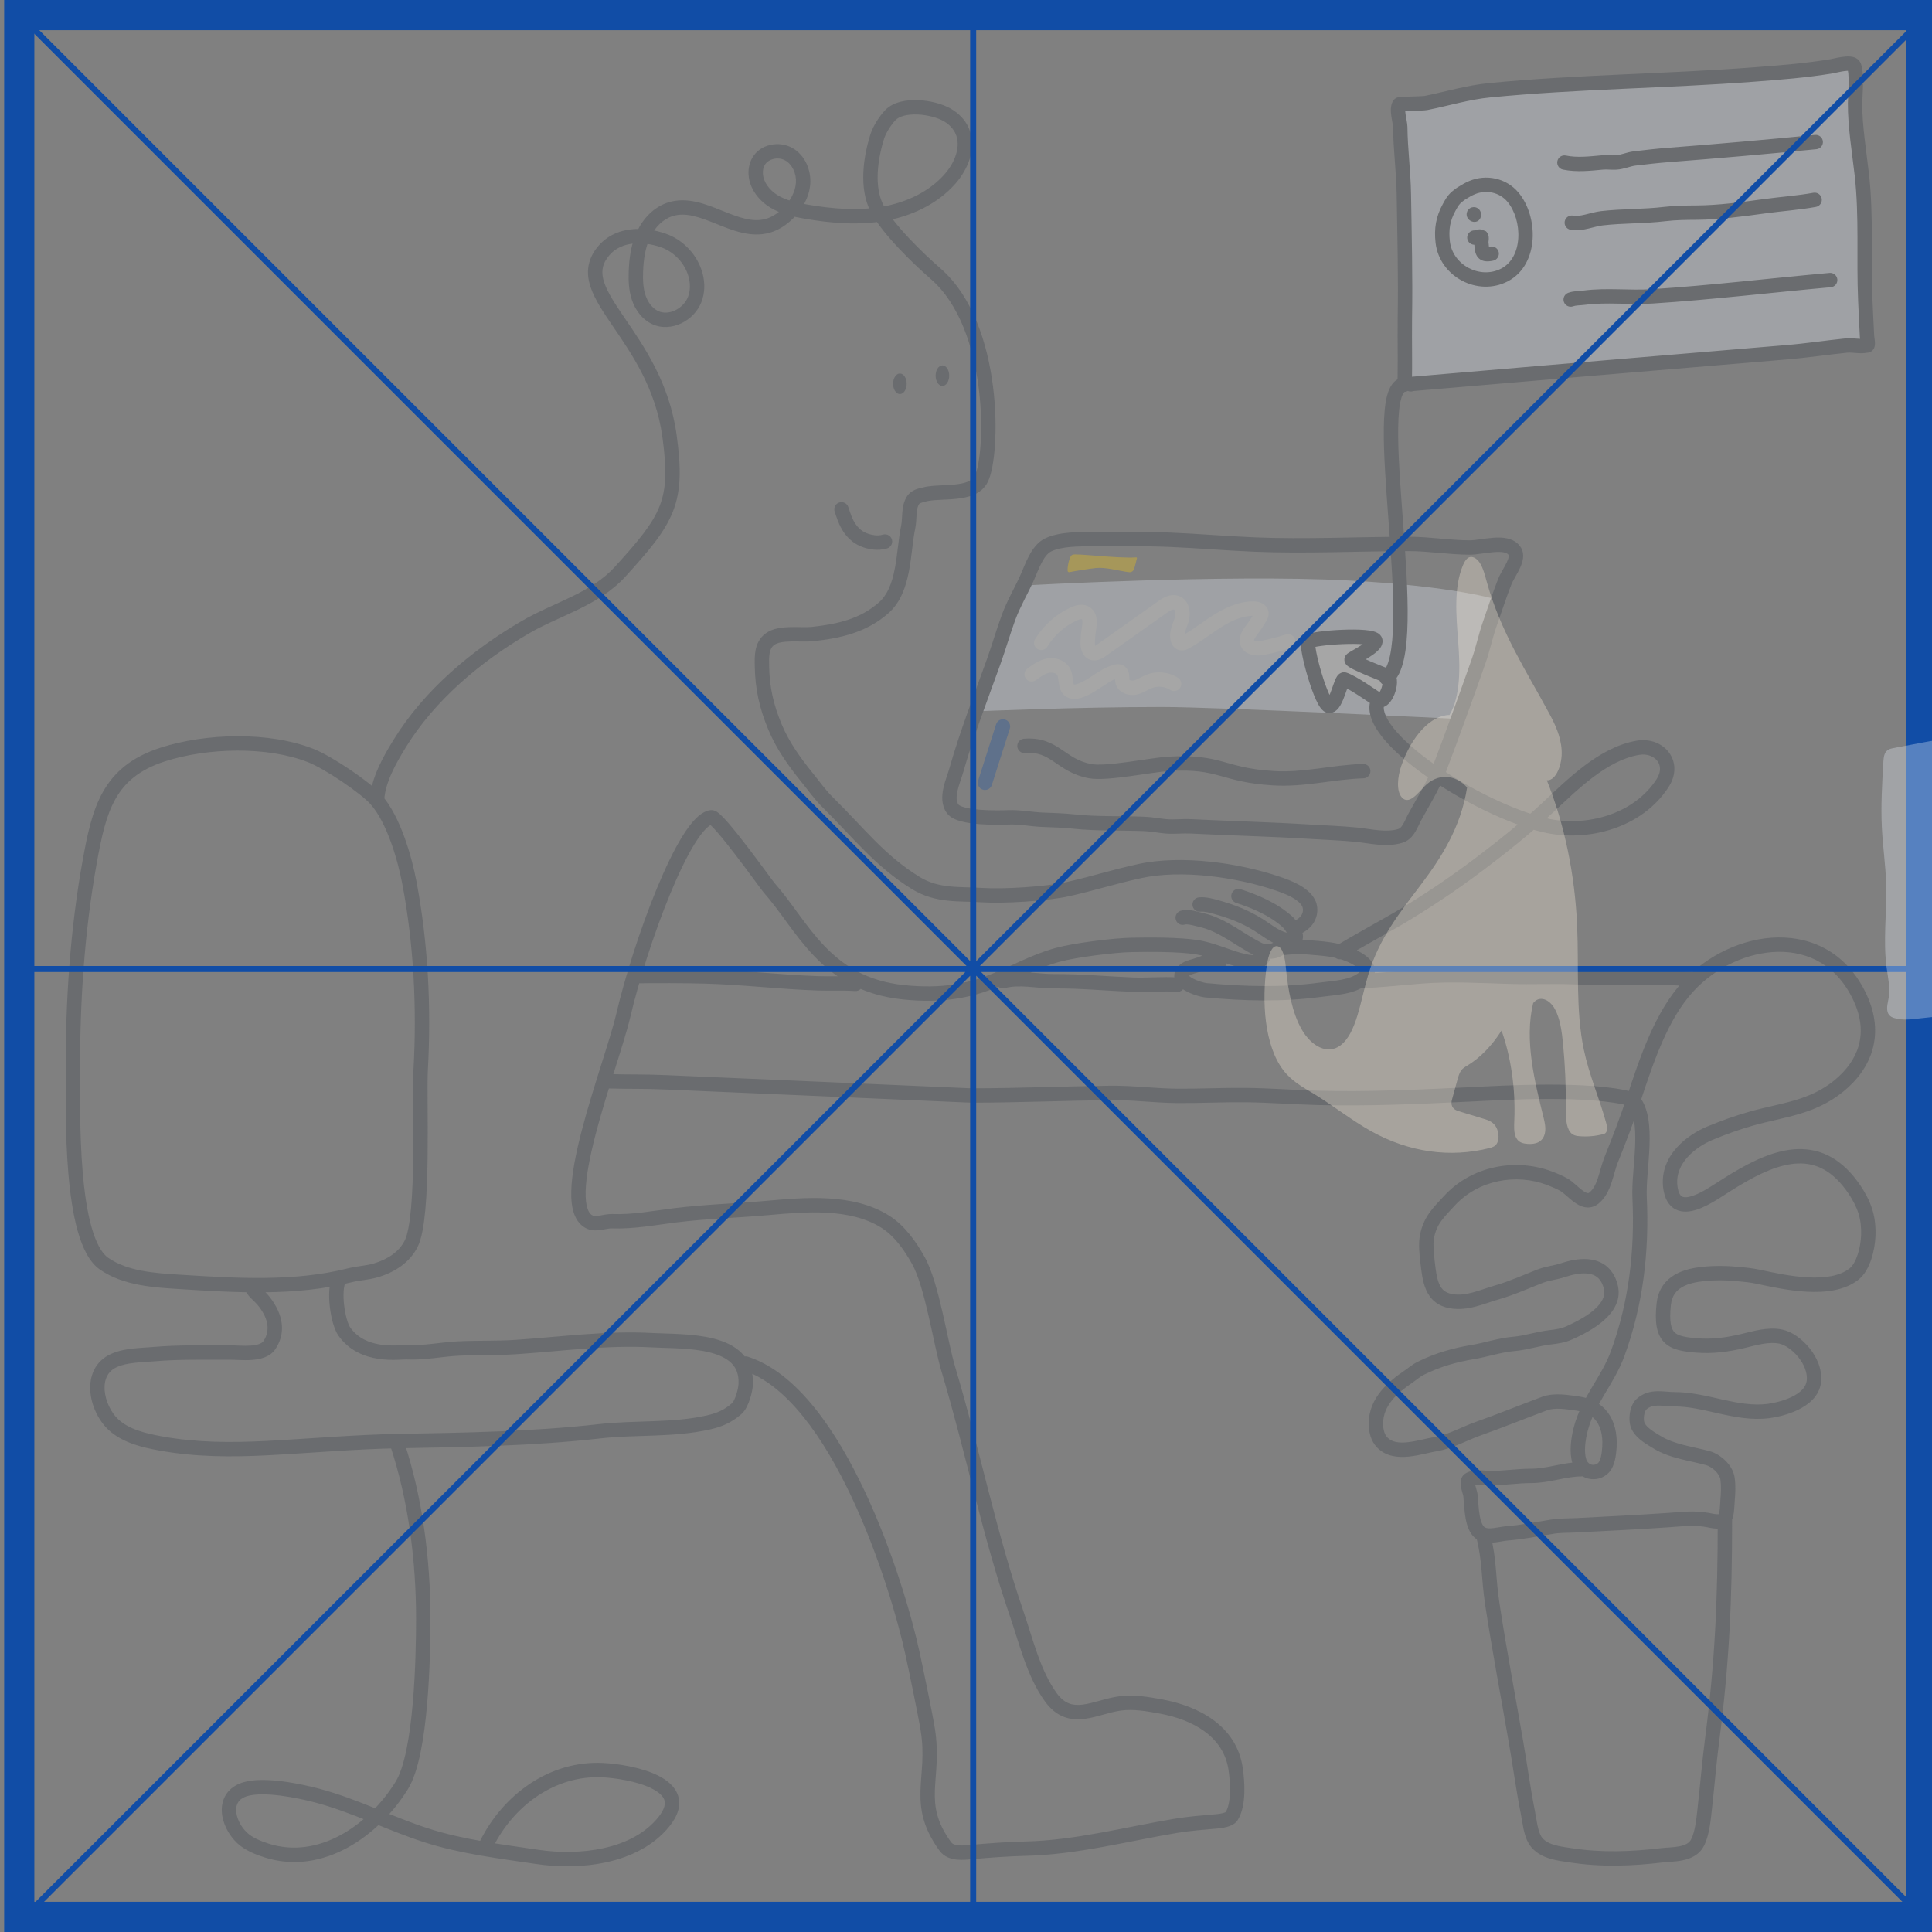 <svg width="209" height="209" viewBox="0 0 209 209" fill="none" xmlns="http://www.w3.org/2000/svg">
<rect x="0" y="0" width="209" height="209" fill="#808080" stroke="none"/>
<g clip-path="url(#clip0_2086_239317)">
<g opacity="0.3">
<path d="M106.554 85.459C106.476 85.459 106.396 85.445 106.319 85.421C105.909 85.29 105.683 84.854 105.814 84.446L107.758 78.352C107.885 77.942 108.327 77.714 108.733 77.847C109.143 77.978 109.369 78.414 109.238 78.822L107.294 84.916C107.189 85.248 106.884 85.459 106.554 85.459Z" fill="#114DA6"/>
<path d="M110.793 63.332C110.793 63.332 132.609 62.104 145.757 62.789C157.4 63.394 162.047 64.898 162.047 64.898L157.71 77.775C157.71 77.775 131.895 76.482 125.688 76.482C116.287 76.482 105.649 76.95 105.649 76.95L110.793 63.335V63.332Z" fill="#E8EFFA"/>
<path d="M151.902 41.618C152.225 39.624 151.944 36.531 151.976 34.488C152.054 29.972 151.937 25.496 151.867 20.994C151.828 18.564 151.498 16.147 151.476 13.727C151.469 13.197 150.998 11.752 151.395 11.29C151.45 11.229 153.904 11.212 154.257 11.141C156.553 10.68 158.807 9.991 161.155 9.763C170.656 8.838 180.216 8.782 189.727 8.061C192.537 7.85 195.392 7.629 198.172 7.165C198.528 7.106 200.217 6.629 200.527 7.07C200.934 7.649 200.682 10.566 200.678 11.16C200.666 13.681 201.127 16.407 201.412 18.914C201.922 23.41 201.586 28.004 201.786 32.526C201.844 33.819 201.903 35.118 201.974 36.408C201.983 36.586 202.109 37.151 202.025 37.343C202.006 37.392 201.925 37.379 201.877 37.389C201.221 37.528 200.433 37.311 199.752 37.379C197.575 37.6 195.433 37.931 193.247 38.11C179.747 39.227 166.254 40.384 152.758 41.534C152.706 41.537 151.951 41.599 151.899 41.615" fill="#E8EFFA"/>
<path d="M116.013 60.013C115.693 60.097 115.461 61.267 115.49 61.744C115.496 61.849 115.597 61.923 115.696 61.897C116.016 61.816 117.886 61.517 118.51 61.452C119.643 61.329 121.009 61.764 122.143 61.9C122.388 61.93 122.624 61.777 122.692 61.537C122.802 61.163 122.898 60.786 122.989 60.409C122.996 60.377 123.002 60.338 122.979 60.315C122.96 60.295 122.928 60.295 122.898 60.295C120.854 60.435 116.281 59.818 116.013 60.013Z" fill="#FFCD00"/>
<path d="M118.381 71.444C118.214 71.444 118.036 71.415 117.857 71.343C117.493 71.197 116.875 70.761 116.886 69.475C116.898 68.972 116.939 68.477 117.019 67.992C117.163 67.115 117.053 66.996 117.03 66.981C117.03 66.981 116.89 66.93 116.469 67.127C115.168 67.724 114.045 68.728 113.301 69.949C113.077 70.321 112.603 70.425 112.232 70.209C111.867 69.985 111.75 69.507 111.974 69.141C112.876 67.658 114.242 66.442 115.813 65.718C116.624 65.342 117.307 65.325 117.857 65.666C118.874 66.309 118.658 67.614 118.552 68.242C118.487 68.656 118.453 69.079 118.442 69.502C118.438 69.68 118.461 69.803 118.48 69.875C118.514 69.837 118.605 69.784 118.749 69.682L125.278 65.055C125.68 64.765 126.617 64.084 127.622 64.515C128.662 64.965 128.878 66.262 128.559 67.313C128.506 67.48 128.449 67.643 128.388 67.808C128.286 68.094 128.187 68.367 128.149 68.612C128.779 68.248 129.318 67.868 129.883 67.474C130.357 67.142 130.831 66.81 131.321 66.503C132.91 65.509 134.359 65.031 135.6 65.057C136.541 65.057 137.231 65.608 137.239 66.362C137.239 66.711 137.091 66.977 137.015 67.121C136.73 67.627 136.416 68.106 136.067 68.563C135.661 69.101 135.649 69.242 135.661 69.278C135.706 69.321 136.013 69.405 136.548 69.302C137.417 69.128 138.278 68.902 139.105 68.633C139.511 68.508 139.951 68.726 140.084 69.132C140.217 69.54 139.993 69.98 139.583 70.112C138.703 70.399 137.785 70.638 136.848 70.827C135.554 71.074 134.561 70.714 134.219 69.851C133.847 68.921 134.485 68.077 134.83 67.624C135.076 67.297 135.304 66.962 135.513 66.613C134.507 66.628 133.434 67.013 132.148 67.819C131.677 68.113 131.226 68.43 130.775 68.747C130.099 69.219 129.401 69.708 128.65 70.122C128.464 70.224 127.975 70.505 127.413 70.277C127.026 70.124 126.753 69.777 126.643 69.302C126.469 68.544 126.712 67.872 126.928 67.28C126.977 67.138 127.03 66.996 127.072 66.856C127.209 66.41 127.129 65.994 127.011 65.943C126.928 65.917 126.734 65.92 126.177 66.321L119.652 70.945C119.443 71.097 118.958 71.444 118.381 71.444Z" fill="white"/>
<path d="M116.212 75.609C115.912 75.609 115.647 75.541 115.404 75.402C114.672 74.987 114.581 74.226 114.512 73.671C114.482 73.435 114.455 73.191 114.387 73.052C114.269 72.83 113.875 72.703 113.503 72.777C113.018 72.872 112.555 73.213 112.062 73.576C111.716 73.83 111.227 73.752 110.977 73.411C110.722 73.065 110.798 72.578 111.144 72.324C111.72 71.899 112.376 71.415 113.2 71.252C114.273 71.036 115.332 71.491 115.776 72.356C115.965 72.739 116.011 73.134 116.056 73.483C116.079 73.671 116.117 73.984 116.174 74.054C116.193 74.055 116.288 74.071 116.508 73.999C117.099 73.817 117.653 73.454 118.238 73.067C118.905 72.631 119.596 72.178 120.419 71.935C120.578 71.888 121.056 71.745 121.519 71.999C122.126 72.326 122.153 72.965 122.171 73.308C122.175 73.392 122.179 73.505 122.19 73.549C122.232 73.597 122.445 73.657 122.646 73.615C122.873 73.562 123.116 73.435 123.374 73.301C123.605 73.181 123.837 73.062 124.076 72.971C125.176 72.555 126.462 72.692 127.437 73.329C127.797 73.564 127.896 74.046 127.661 74.405C127.426 74.765 126.936 74.864 126.587 74.63C126.03 74.26 125.263 74.184 124.63 74.422C124.444 74.494 124.269 74.587 124.095 74.678C123.776 74.843 123.419 75.031 123.002 75.129C122.107 75.332 120.957 74.955 120.692 73.961C120.643 73.779 120.627 73.595 120.62 73.439C120.142 73.676 119.63 74.012 119.091 74.367C118.442 74.795 117.767 75.237 116.963 75.484C116.694 75.567 116.443 75.609 116.212 75.609Z" fill="white"/>
<path d="M149.49 75.759C148.714 75.256 146.648 73.784 145.743 73.499C145.398 73.388 144.923 76.292 144.141 76.36C143.315 76.432 141.503 69.844 141.871 69.419C142.259 68.97 148.818 68.532 149.095 69.276C149.341 69.935 146.548 71.212 146.531 71.351C146.506 71.601 150.119 73.024 150.291 73.063C151.188 73.271 150.319 75.964 149.506 75.766" fill="white"/>
<path d="M97.347 42.629C97.752 42.629 98.081 42.131 98.081 41.518C98.081 40.904 97.752 40.407 97.347 40.407C96.943 40.407 96.614 40.904 96.614 41.518C96.614 42.131 96.943 42.629 97.347 42.629Z" fill="#363D47"/>
<path d="M101.949 41.75C102.354 41.75 102.682 41.253 102.682 40.639C102.682 40.026 102.354 39.529 101.949 39.529C101.544 39.529 101.216 40.026 101.216 40.639C101.216 41.253 101.544 41.75 101.949 41.75Z" fill="#363D47"/>
<path d="M130.797 103.947L130.724 103.173L130.62 103.183L130.522 103.22L130.797 103.947ZM127.689 98.541C127.283 98.681 127.067 99.124 127.207 99.529C127.347 99.935 127.79 100.151 128.195 100.011L127.689 98.541ZM130.06 99.552L130.239 98.796L130.235 98.795L130.06 99.552ZM138.948 101.651L139.72 101.738C139.766 101.328 139.485 100.954 139.078 100.885C138.672 100.816 138.282 101.076 138.191 101.478L138.948 101.651ZM136.897 102.895L137.034 102.13L137.03 102.129L136.897 102.895ZM80.91 146.768C80.502 146.635 80.064 146.859 79.931 147.267C79.799 147.675 80.022 148.113 80.431 148.246L80.91 146.768ZM134.211 96.198C133.803 96.066 133.365 96.289 133.232 96.697C133.1 97.105 133.323 97.544 133.731 97.676L134.211 96.198ZM129.695 97.077C129.268 97.122 128.959 97.504 129.003 97.931C129.048 98.358 129.43 98.667 129.857 98.623L129.695 97.077ZM43.699 155.919C43.564 155.512 43.124 155.291 42.717 155.426C42.31 155.561 42.089 156.001 42.224 156.408L43.699 155.919ZM51.935 199.153C51.744 199.537 51.901 200.003 52.285 200.194C52.67 200.385 53.136 200.228 53.327 199.844L51.935 199.153ZM37.41 138.628C37.613 138.25 37.471 137.779 37.093 137.576C36.714 137.373 36.243 137.515 36.041 137.894L37.41 138.628ZM27.89 138.83C27.772 138.418 27.342 138.179 26.93 138.297C26.517 138.415 26.278 138.845 26.396 139.258L27.89 138.83ZM40.666 86.477L40.297 87.161C40.629 87.34 41.042 87.254 41.276 86.958C41.51 86.661 41.496 86.239 41.244 85.959L40.666 86.477ZM40.659 86.474L41.028 85.79C40.696 85.61 40.283 85.696 40.049 85.993C39.815 86.289 39.828 86.71 40.08 86.991L40.659 86.474ZM163.806 59.548L164.449 59.111L164.426 59.08L163.806 59.548ZM163.813 59.558L163.17 59.996L163.192 60.025L163.813 59.558ZM149.533 72.75C149.186 73.003 149.109 73.489 149.362 73.836C149.614 74.183 150.1 74.259 150.447 74.007L149.533 72.75ZM151.395 11.29L150.814 10.774L150.806 10.783L151.395 11.29ZM202.025 37.343L201.313 37.031L201.303 37.055L202.025 37.343ZM201.876 37.389L201.724 36.627L201.714 36.629L201.876 37.389ZM152.758 41.534L152.806 42.309L152.824 42.308L152.758 41.534ZM152.362 40.843C151.955 40.979 151.736 41.419 151.873 41.826C152.009 42.233 152.449 42.452 152.856 42.316L152.362 40.843ZM149.795 76.089C149.981 75.703 149.819 75.238 149.433 75.052C149.047 74.865 148.582 75.027 148.395 75.413L149.795 76.089ZM144.507 102.353C144.15 102.591 144.054 103.074 144.292 103.431C144.53 103.788 145.013 103.884 145.37 103.646L144.507 102.353ZM148.744 76.415C149.104 76.649 149.585 76.547 149.819 76.187C150.053 75.827 149.95 75.346 149.59 75.112L148.744 76.415ZM146.209 71.355L145.437 71.265L145.436 71.276L146.209 71.355ZM149.367 75.016C148.95 74.914 148.53 75.17 148.428 75.587C148.327 76.003 148.583 76.424 149 76.525L149.367 75.016ZM169.651 31.674C169.247 31.819 169.037 32.264 169.181 32.668C169.326 33.072 169.771 33.282 170.175 33.137L169.651 31.674ZM198.057 31.071C198.484 31.033 198.8 30.655 198.761 30.228C198.723 29.801 198.346 29.485 197.919 29.523L198.057 31.071ZM170.189 23.328C169.768 23.242 169.358 23.513 169.271 23.933C169.185 24.354 169.456 24.764 169.876 24.851L170.189 23.328ZM196.445 22.382C196.867 22.304 197.146 21.9 197.069 21.477C196.992 21.055 196.587 20.776 196.165 20.853L196.445 22.382ZM169.39 16.825C168.97 16.739 168.559 17.01 168.473 17.43C168.387 17.851 168.658 18.261 169.079 18.347L169.39 16.825ZM196.5 16.14C196.927 16.099 197.239 15.719 197.198 15.292C197.156 14.865 196.776 14.552 196.349 14.594L196.5 16.14ZM161.193 165.835C161.087 165.419 160.665 165.167 160.249 165.272C159.833 165.377 159.581 165.8 159.686 166.215L161.193 165.835ZM187.376 164.398C187.376 163.969 187.028 163.621 186.599 163.621C186.169 163.621 185.822 163.969 185.822 164.398H187.376ZM176.59 118.922L177.163 118.397C177.066 118.291 176.942 118.215 176.804 118.175L176.59 118.922ZM187.725 127.609L188.123 128.276L188.127 128.274L187.725 127.609ZM171.086 159.717C171.516 159.717 171.863 159.369 171.863 158.94C171.863 158.511 171.516 158.163 171.086 158.163V159.717ZM183.322 106.705C183.75 106.733 184.12 106.409 184.148 105.98C184.176 105.552 183.852 105.182 183.423 105.154L183.322 106.705ZM147.326 105.348C146.897 105.365 146.563 105.726 146.58 106.155C146.597 106.583 146.958 106.918 147.386 106.9L147.326 105.348ZM65.832 116.194C65.403 116.183 65.046 116.523 65.036 116.951C65.025 117.38 65.364 117.737 65.793 117.747L65.832 116.194ZM108.287 105.389C107.872 105.496 107.622 105.92 107.73 106.335C107.837 106.751 108.261 107 108.676 106.893L108.287 105.389ZM127.332 107.292C127.76 107.323 128.132 107.001 128.162 106.573C128.193 106.145 127.871 105.773 127.443 105.742L127.332 107.292ZM68.705 104.821C68.276 104.829 67.935 105.183 67.942 105.612C67.95 106.041 68.304 106.382 68.733 106.375L68.705 104.821ZM92.499 107.208C92.927 107.238 93.298 106.915 93.328 106.487C93.359 106.059 93.036 105.688 92.608 105.658L92.499 107.208ZM158.741 23.541C158.935 23.924 159.441 24.127 159.823 23.933C160.206 23.739 160.321 23.222 160.127 22.839L158.741 23.541ZM158.97 23.805C159.312 24.065 159.799 23.999 160.059 23.657C160.319 23.316 160.253 22.828 159.911 22.569L158.97 23.805ZM159.685 24.944C159.269 24.839 158.846 25.092 158.741 25.508C158.636 25.924 158.889 26.346 159.305 26.451L159.685 24.944ZM160.221 25.59L159.7 26.167L159.704 26.17L160.221 25.59ZM160.244 26.224L161.016 26.141L161.015 26.136L160.244 26.224ZM161.533 28.198C161.952 28.107 162.218 27.693 162.127 27.274C162.036 26.854 161.622 26.588 161.203 26.68L161.533 28.198ZM147.497 84.197C147.926 84.184 148.263 83.826 148.251 83.397C148.238 82.969 147.88 82.631 147.451 82.644L147.497 84.197ZM110.763 79.918C110.336 79.954 110.017 80.329 110.053 80.757C110.088 81.184 110.463 81.502 110.891 81.467L110.763 79.918ZM139.871 99.687C139.473 99.847 139.281 100.3 139.441 100.698C139.602 101.096 140.055 101.288 140.453 101.127L139.871 99.687ZM40.019 86.383C39.99 86.811 40.314 87.182 40.742 87.21C41.17 87.239 41.541 86.915 41.569 86.487L40.019 86.383ZM91.764 54.843C91.623 54.438 91.18 54.224 90.775 54.365C90.369 54.507 90.155 54.95 90.296 55.355L91.764 54.843ZM95.946 59.331C96.359 59.216 96.602 58.788 96.488 58.375C96.374 57.961 95.946 57.718 95.532 57.833L95.946 59.331ZM138.181 103.485C138.181 103.485 138.204 103.471 138.293 103.444C138.376 103.418 138.485 103.392 138.619 103.368C138.888 103.318 139.218 103.282 139.566 103.257C140.269 103.208 140.963 103.213 141.252 103.239L141.391 101.692C140.992 101.656 140.209 101.655 139.457 101.707C139.077 101.734 138.686 101.776 138.34 101.839C138.025 101.897 137.642 101.989 137.357 102.167L138.181 103.485ZM141.252 103.239C142.973 103.391 144.361 103.427 145.745 104.032L146.367 102.608C144.69 101.875 142.977 101.831 141.391 101.692L141.252 103.239ZM145.745 104.032C146.186 104.224 146.756 104.534 147.052 104.854C147.197 105.011 147.184 105.072 147.184 105.043C147.185 104.983 147.227 105.051 146.996 105.232L147.953 106.456C148.409 106.099 148.732 105.632 148.738 105.06C148.744 104.52 148.462 104.091 148.193 103.8C147.664 103.226 146.837 102.812 146.367 102.608L145.745 104.032ZM146.996 105.232C146.509 105.612 145.88 105.833 145.136 105.979C144.361 106.13 143.629 106.176 142.809 106.289L143.018 107.828C143.69 107.736 144.614 107.664 145.434 107.504C146.284 107.337 147.189 107.053 147.953 106.456L146.996 105.232ZM142.809 106.289C138.745 106.84 134.693 106.734 130.557 106.353L130.415 107.901C134.612 108.287 138.794 108.401 143.018 107.828L142.809 106.289ZM130.557 106.353C130.265 106.326 129.488 106.115 128.944 105.794C128.816 105.718 128.719 105.647 128.652 105.585C128.583 105.521 128.57 105.492 128.57 105.492C128.578 105.509 128.589 105.557 128.576 105.61C128.566 105.653 128.554 105.636 128.625 105.566L127.536 104.458C127.321 104.669 127.145 104.927 127.068 105.235C126.989 105.554 127.033 105.859 127.149 106.12C127.359 106.596 127.798 106.922 128.155 107.132C128.896 107.569 129.894 107.853 130.415 107.901L130.557 106.353ZM128.625 105.566C128.671 105.521 128.756 105.466 128.915 105.405C129.085 105.34 129.246 105.3 129.48 105.23L129.039 103.741C128.879 103.788 128.604 103.86 128.36 103.954C128.105 104.051 127.797 104.201 127.536 104.458L128.625 105.566ZM129.48 105.23C129.763 105.147 130.167 105.005 130.486 104.889C130.649 104.831 130.795 104.777 130.9 104.737C130.953 104.718 130.996 104.702 131.025 104.691C131.04 104.685 131.051 104.681 131.059 104.678L131.069 104.675C131.069 104.675 131.072 104.673 130.797 103.947C130.522 103.22 130.522 103.22 130.522 103.22L130.511 103.224C130.511 103.224 130.492 103.231 130.478 103.236C130.45 103.247 130.409 103.262 130.358 103.281C130.256 103.319 130.114 103.372 129.957 103.428C129.637 103.545 129.272 103.672 129.039 103.741L129.48 105.23ZM130.797 103.947C130.869 104.72 130.869 104.72 130.869 104.72L130.873 104.72L130.884 104.719C130.893 104.718 130.906 104.716 130.923 104.715C130.957 104.711 131.005 104.707 131.065 104.701C131.185 104.688 131.35 104.67 131.534 104.648C131.889 104.605 132.354 104.542 132.678 104.466L132.325 102.953C132.093 103.007 131.706 103.062 131.348 103.106C131.175 103.126 131.018 103.143 130.905 103.155C130.848 103.161 130.802 103.165 130.771 103.168C130.756 103.17 130.744 103.171 130.736 103.172L130.724 103.173C130.724 103.173 130.724 103.173 130.797 103.947ZM128.195 100.011C128.257 99.989 128.459 99.979 128.848 100.056C129.243 100.134 129.514 100.224 129.885 100.309L130.235 98.795C130.044 98.751 129.534 98.607 129.149 98.531C128.758 98.454 128.182 98.371 127.689 98.541L128.195 100.011ZM129.881 100.308C130.891 100.548 131.821 101.034 132.792 101.62C133.73 102.186 134.761 102.884 135.824 103.407L136.51 102.012C135.526 101.528 134.634 100.916 133.595 100.289C132.589 99.682 131.49 99.093 130.239 98.796L129.881 100.308ZM135.824 103.407C136.501 103.739 137.337 103.78 138.054 103.55C138.788 103.314 139.493 102.756 139.706 101.823L138.191 101.478C138.128 101.751 137.926 101.959 137.58 102.07C137.217 102.187 136.8 102.155 136.51 102.012L135.824 103.407ZM138.948 101.651C138.176 101.564 138.176 101.563 138.176 101.563L138.177 101.558L138.177 101.554C138.177 101.554 138.178 101.554 138.176 101.563C138.173 101.581 138.164 101.615 138.151 101.654C138.125 101.737 138.081 101.833 138.015 101.917C137.954 101.995 137.871 102.065 137.745 102.111C137.616 102.157 137.395 102.195 137.034 102.13L136.761 103.66C137.336 103.762 137.84 103.728 138.271 103.572C138.706 103.416 139.018 103.154 139.235 102.88C139.447 102.611 139.565 102.333 139.631 102.13C139.664 102.027 139.685 101.937 139.699 101.871C139.705 101.837 139.71 101.808 139.714 101.786C139.715 101.775 139.717 101.765 139.718 101.757L139.719 101.746L139.72 101.742L139.72 101.738C139.72 101.738 139.72 101.738 138.948 101.651ZM137.03 102.129C136.818 102.093 136.583 102.135 136.385 102.283C136.22 102.407 136.141 102.56 136.108 102.635C136.047 102.77 136.018 102.93 136.01 102.968C135.977 103.126 135.958 103.182 135.934 103.22C135.934 103.22 135.918 103.263 135.788 103.293C135.626 103.33 135.296 103.346 134.695 103.204L134.339 104.717C135.06 104.887 135.652 104.919 136.137 104.807C136.655 104.687 137.014 104.412 137.239 104.064C137.441 103.752 137.503 103.421 137.531 103.287C137.554 103.178 137.55 103.215 137.527 103.268C137.512 103.301 137.455 103.423 137.316 103.527C137.144 103.656 136.939 103.691 136.765 103.661L137.03 102.129ZM134.695 103.204C133.884 103.013 133.103 102.723 132.242 102.424C131.4 102.131 130.496 101.836 129.533 101.692L129.301 103.228C130.111 103.35 130.897 103.602 131.732 103.892C132.547 104.175 133.428 104.502 134.339 104.717L134.695 103.204ZM129.533 101.692C127.499 101.385 124.365 101.404 122.394 101.443L122.424 102.996C124.418 102.957 127.421 102.944 129.301 103.228L129.533 101.692ZM122.394 101.443C120.424 101.479 116.132 102.018 114.203 102.549L114.616 104.047C116.395 103.557 120.557 103.031 122.424 102.996L122.394 101.443ZM114.203 102.549C112.817 102.932 111.597 103.443 110.436 103.966C109.262 104.495 108.177 105.02 106.981 105.479C104.638 106.378 101.916 106.999 97.797 106.566L97.635 108.112C102.022 108.572 104.99 107.907 107.537 106.93C108.788 106.45 109.949 105.889 111.074 105.383C112.212 104.87 113.345 104.398 114.616 104.047L114.203 102.549ZM97.797 106.566C93.761 106.143 91.195 104.435 89.183 102.336C88.165 101.274 87.289 100.111 86.428 98.937C85.576 97.776 84.728 96.588 83.802 95.55L82.642 96.584C83.507 97.553 84.302 98.666 85.175 99.856C86.038 101.032 86.966 102.268 88.061 103.411C90.275 105.721 93.165 107.642 97.635 108.112L97.797 106.566ZM83.802 95.55C83.802 95.55 83.787 95.532 83.726 95.451C83.673 95.382 83.602 95.287 83.515 95.17C83.341 94.935 83.109 94.62 82.834 94.248C82.286 93.506 81.575 92.547 80.851 91.601C80.128 90.657 79.385 89.715 78.772 89.01C78.468 88.661 78.181 88.352 77.937 88.128C77.817 88.018 77.686 87.909 77.553 87.824C77.487 87.782 77.401 87.733 77.3 87.697C77.207 87.662 77.046 87.617 76.85 87.643L77.056 89.183C76.905 89.203 76.796 89.167 76.764 89.155C76.725 89.141 76.708 89.129 76.719 89.135C76.741 89.149 76.795 89.189 76.887 89.273C77.066 89.438 77.307 89.694 77.599 90.03C78.179 90.697 78.899 91.608 79.617 92.545C80.333 93.48 81.037 94.43 81.584 95.171C81.857 95.54 82.092 95.86 82.267 96.097C82.428 96.312 82.573 96.506 82.642 96.584L83.802 95.55ZM76.85 87.643C76.23 87.726 75.685 88.129 75.235 88.587C74.765 89.063 74.297 89.702 73.837 90.442C72.915 91.926 71.963 93.921 71.058 96.115C69.245 100.508 67.573 105.803 66.676 109.647L68.189 110.001C69.067 106.24 70.713 101.024 72.494 96.708C73.386 94.548 74.3 92.641 75.157 91.262C75.587 90.571 75.985 90.039 76.341 89.678C76.716 89.298 76.955 89.197 77.056 89.183L76.85 87.643ZM66.676 109.647C66.36 111.002 65.738 112.964 65.029 115.217C64.325 117.453 63.543 119.951 62.926 122.329C62.312 124.695 61.846 126.997 61.8 128.831C61.776 129.746 61.855 130.604 62.11 131.312C62.371 132.038 62.838 132.659 63.599 132.961L64.173 131.516C63.938 131.423 63.728 131.22 63.572 130.787C63.41 130.336 63.332 129.697 63.353 128.871C63.395 127.223 63.822 125.063 64.43 122.719C65.035 120.385 65.806 117.924 66.511 115.684C67.211 113.46 67.856 111.427 68.189 110.001L66.676 109.647ZM63.599 132.961C64.147 133.178 64.753 133.092 65.15 133.027C65.646 132.945 65.925 132.876 66.166 132.885L66.225 131.332C65.775 131.316 65.222 131.44 64.897 131.494C64.474 131.563 64.272 131.556 64.173 131.516L63.599 132.961ZM66.166 132.885C68.529 132.973 70.921 132.517 73.116 132.243L72.923 130.701C70.59 130.992 68.421 131.414 66.225 131.332L66.166 132.885ZM73.116 132.243C76.417 131.83 79.683 131.753 83.078 131.45L82.94 129.902C79.707 130.191 76.23 130.288 72.923 130.701L73.116 132.243ZM83.078 131.45C85.134 131.267 87.357 131.067 89.517 131.194C91.674 131.32 93.7 131.768 95.374 132.833L96.208 131.521C94.223 130.26 91.903 129.776 89.607 129.642C87.314 129.508 84.975 129.721 82.94 129.902L83.078 131.45ZM95.374 132.833C96.741 133.701 97.794 135.175 98.656 136.712L100.012 135.952C99.117 134.357 97.909 132.602 96.208 131.521L95.374 132.833ZM98.656 136.712C99.354 137.957 99.928 140.063 100.448 142.327C100.952 144.523 101.403 146.866 101.855 148.373L103.343 147.927C102.91 146.484 102.489 144.275 101.962 141.979C101.451 139.75 100.836 137.423 100.012 135.952L98.656 136.712ZM101.855 148.373C103.162 152.735 104.256 157.148 105.402 161.582C106.547 166.008 107.741 170.445 109.244 174.813L110.713 174.307C109.232 170.002 108.05 165.614 106.907 161.193C105.766 156.78 104.662 152.326 103.343 147.927L101.855 148.373ZM109.244 174.813C109.496 175.546 109.734 176.31 109.984 177.099C110.232 177.884 110.49 178.692 110.776 179.489C111.348 181.081 112.044 182.676 113.044 184.059L114.303 183.149C113.429 181.939 112.79 180.501 112.239 178.964C111.964 178.197 111.713 177.416 111.465 176.631C111.219 175.851 110.973 175.064 110.713 174.307L109.244 174.813ZM113.044 184.059C113.646 184.893 114.325 185.431 115.079 185.722C115.827 186.012 116.583 186.033 117.297 185.946C118 185.86 118.711 185.663 119.363 185.482C120.037 185.296 120.659 185.125 121.272 185.043L121.067 183.503C120.329 183.601 119.603 183.804 118.949 183.985C118.273 184.172 117.677 184.334 117.109 184.404C116.553 184.472 116.074 184.441 115.64 184.273C115.212 184.108 114.761 183.783 114.303 183.149L113.044 184.059ZM121.272 185.043C122.614 184.864 123.946 185.099 125.411 185.362L125.687 183.833C124.265 183.577 122.69 183.286 121.067 183.503L121.272 185.043ZM125.411 185.362C129.046 186.021 132.382 187.854 132.905 191.497L134.443 191.277C133.771 186.592 129.5 184.525 125.687 183.833L125.411 185.362ZM132.905 191.497C133.002 192.173 133.088 193.079 133.055 193.957C133.022 194.862 132.866 195.612 132.574 196.069L133.883 196.905C134.405 196.088 134.572 194.991 134.608 194.014C134.645 193.011 134.547 192.005 134.443 191.277L132.905 191.497ZM132.574 196.069C132.616 196.002 132.646 196.004 132.576 196.04C132.515 196.072 132.419 196.108 132.291 196.141C132.033 196.208 131.742 196.242 131.546 196.259L131.675 197.807C131.905 197.788 132.298 197.744 132.681 197.645C132.873 197.595 133.087 197.525 133.285 197.423C133.475 197.326 133.716 197.167 133.883 196.905L132.574 196.069ZM131.546 196.259C130.092 196.387 128.575 196.501 127.08 196.75L127.337 198.283C128.756 198.046 130.189 197.939 131.675 197.807L131.546 196.259ZM127.08 196.75C121.58 197.671 116.351 199.084 110.93 199.209L110.966 200.762C116.532 200.634 122.038 199.169 127.337 198.283L127.08 196.75ZM110.93 199.209C108.974 199.255 106.98 199.403 105.046 199.576L105.184 201.123C107.106 200.952 109.059 200.808 110.966 200.762L110.93 199.209ZM105.046 199.576C104.563 199.619 104.095 199.672 103.663 199.627C103.241 199.583 103.012 199.46 102.884 199.282L101.623 200.189C102.122 200.882 102.874 201.107 103.502 201.172C104.121 201.237 104.769 201.161 105.184 201.123L105.046 199.576ZM102.884 199.282C101.302 197.093 101.076 195.459 101.132 193.706C101.188 191.944 101.578 189.792 101.138 187.016L99.604 187.26C100.013 189.844 99.644 191.637 99.579 193.657C99.514 195.686 99.804 197.672 101.623 200.189L102.884 199.282ZM101.138 187.016C100.869 185.321 99.843 180.419 99.49 178.779L97.971 179.105C98.328 180.759 99.343 185.616 99.604 187.26L101.138 187.016ZM99.49 178.779C98.694 175.071 96.665 167.967 93.568 161.365C92.02 158.065 90.192 154.863 88.099 152.271C86.013 149.686 83.615 147.645 80.91 146.768L80.431 148.246C82.731 148.992 84.897 150.778 86.89 153.247C88.877 155.708 90.643 158.789 92.161 162.025C95.199 168.499 97.194 175.488 97.971 179.105L99.49 178.779ZM133.731 97.676C134.63 97.968 135.516 98.303 136.353 98.716L137.041 97.323C136.115 96.865 135.154 96.504 134.211 96.198L133.731 97.676ZM136.353 98.716C137.23 99.147 138.039 99.659 138.744 100.288L139.779 99.129C138.946 98.386 138.012 97.801 137.041 97.323L136.353 98.716ZM138.744 100.288C138.791 100.33 138.91 100.459 139.045 100.647C139.178 100.831 139.291 101.024 139.355 101.181C139.387 101.259 139.396 101.305 139.398 101.321C139.401 101.341 139.389 101.282 139.429 101.19C139.478 101.077 139.567 101.003 139.641 100.971C139.694 100.948 139.697 100.964 139.598 100.96L139.519 102.511C139.978 102.535 140.591 102.414 140.854 101.81C141.057 101.342 140.9 100.856 140.794 100.596C140.668 100.285 140.481 99.982 140.307 99.74C140.136 99.502 139.943 99.275 139.779 99.129L138.744 100.288ZM139.598 100.96C139.13 100.936 138.664 100.748 138.146 100.443C137.888 100.291 137.632 100.119 137.362 99.936C137.1 99.757 136.817 99.561 136.536 99.386L135.715 100.705C135.961 100.858 136.21 101.03 136.487 101.22C136.757 101.404 137.05 101.601 137.357 101.782C137.966 102.141 138.688 102.47 139.519 102.511L139.598 100.96ZM136.536 99.386C135.017 98.439 133.506 97.862 131.836 97.394L131.415 98.89C132.993 99.332 134.359 99.86 135.715 100.705L136.536 99.386ZM131.836 97.394C131.311 97.246 130.463 96.997 129.695 97.077L129.857 98.623C130.271 98.58 130.816 98.72 131.415 98.89L131.836 97.394ZM42.224 156.408C44.182 162.312 45.011 168.854 45.011 175.109H46.565C46.565 168.727 45.72 162.015 43.699 155.919L42.224 156.408ZM45.011 175.109C45.011 177.083 44.964 180.699 44.654 184.243C44.499 186.015 44.28 187.755 43.972 189.256C43.66 190.775 43.271 191.975 42.814 192.717L44.137 193.532C44.742 192.55 45.173 191.131 45.494 189.569C45.819 187.988 46.045 186.183 46.203 184.378C46.518 180.768 46.565 177.1 46.565 175.109H45.011ZM42.814 192.717C39.883 197.478 34.443 201.164 29.072 199.447L28.599 200.927C34.977 202.965 41.048 198.549 44.137 193.532L42.814 192.717ZM29.072 199.447C28.171 199.159 27.292 198.792 26.715 198.245L25.646 199.374C26.497 200.178 27.671 200.63 28.599 200.927L29.072 199.447ZM26.715 198.245C26.033 197.599 25.578 196.667 25.547 195.878C25.532 195.498 25.616 195.181 25.784 194.934C25.948 194.693 26.237 194.455 26.748 194.301L26.299 192.813C25.503 193.053 24.895 193.48 24.5 194.059C24.108 194.634 23.969 195.296 23.994 195.94C24.044 197.201 24.724 198.499 25.646 199.374L26.715 198.245ZM26.748 194.301C27.593 194.046 28.907 194.065 30.341 194.247C31.745 194.424 33.151 194.741 34.114 194.997L34.512 193.495C33.505 193.227 32.028 192.894 30.536 192.705C29.074 192.52 27.479 192.457 26.299 192.813L26.748 194.301ZM34.114 194.997C36.078 195.516 38.004 196.258 39.957 197.041C41.898 197.819 43.876 198.642 45.889 199.289L46.365 197.81C44.419 197.184 42.505 196.388 40.536 195.599C38.58 194.814 36.578 194.041 34.512 193.495L34.114 194.997ZM45.889 199.289C49.806 200.552 54.065 201.058 57.997 201.644L58.226 200.108C54.22 199.511 50.128 199.023 46.365 197.81L45.889 199.289ZM57.997 201.644C60.345 201.995 63.089 202.015 65.666 201.441C68.241 200.867 70.709 199.683 72.412 197.576L71.204 196.6C69.791 198.349 67.684 199.399 65.327 199.924C62.972 200.449 60.425 200.436 58.226 200.108L57.997 201.644ZM72.412 197.576C73.351 196.414 73.699 195.27 73.335 194.207C72.992 193.203 72.092 192.527 71.167 192.068C69.297 191.141 66.673 190.786 65.256 190.715L65.177 192.266C66.521 192.335 68.892 192.675 70.477 193.461C71.28 193.858 71.722 194.292 71.865 194.709C71.987 195.069 71.965 195.658 71.204 196.6L72.412 197.576ZM65.256 190.715C59.429 190.423 54.414 194.166 51.935 199.153L53.327 199.844C55.595 195.28 60.101 192.012 65.177 192.266L65.256 190.715ZM36.041 137.894C35.784 138.373 35.67 138.967 35.628 139.541C35.584 140.129 35.611 140.766 35.682 141.376C35.753 141.986 35.871 142.588 36.018 143.11C36.16 143.612 36.347 144.105 36.586 144.451L37.866 143.57C37.773 143.436 37.641 143.14 37.514 142.687C37.391 142.253 37.288 141.733 37.225 141.196C37.163 140.659 37.143 140.123 37.177 139.656C37.213 139.174 37.302 138.83 37.41 138.628L36.041 137.894ZM36.586 144.451C37.761 146.154 39.498 146.781 40.957 146.999C41.688 147.107 42.368 147.117 42.904 147.103C43.171 147.096 43.408 147.084 43.59 147.075C43.791 147.065 43.892 147.062 43.94 147.064L44.018 145.512C43.875 145.505 43.684 145.514 43.513 145.523C43.324 145.532 43.109 145.544 42.865 145.55C42.378 145.562 41.795 145.552 41.185 145.462C39.963 145.28 38.706 144.788 37.866 143.57L36.586 144.451ZM43.94 147.064C44.946 147.114 45.94 147.029 46.89 146.925C47.857 146.82 48.757 146.699 49.662 146.655L49.588 145.103C48.62 145.15 47.638 145.28 46.721 145.381C45.786 145.482 44.895 145.556 44.018 145.512L43.94 147.064ZM49.662 146.655C50.667 146.607 51.676 146.602 52.71 146.592C53.736 146.583 54.783 146.568 55.832 146.498L55.729 144.948C54.73 145.014 53.722 145.029 52.695 145.038C51.674 145.048 50.629 145.053 49.588 145.103L49.662 146.655ZM55.832 146.498C60.841 146.168 65.614 145.485 70.515 145.758L70.602 144.206C65.576 143.927 60.583 144.628 55.729 144.948L55.832 146.498ZM70.515 145.758C72.326 145.859 74.772 145.792 76.809 146.311C77.811 146.566 78.608 146.943 79.135 147.474C79.634 147.977 79.95 148.677 79.891 149.741L81.443 149.826C81.523 148.362 81.073 147.221 80.238 146.379C79.43 145.566 78.325 145.094 77.192 144.805C74.961 144.236 72.214 144.297 70.602 144.206L70.515 145.758ZM79.891 149.741C79.878 149.983 79.792 150.443 79.638 150.904C79.563 151.13 79.478 151.335 79.39 151.502C79.297 151.678 79.222 151.766 79.186 151.798L80.209 152.967C80.447 152.758 80.628 152.484 80.762 152.23C80.902 151.967 81.018 151.678 81.112 151.396C81.297 150.842 81.421 150.243 81.443 149.826L79.891 149.741ZM79.186 151.798C78.303 152.569 77.506 152.876 76.499 153.11L76.849 154.624C78.018 154.351 79.077 153.956 80.209 152.967L79.186 151.798ZM76.499 153.11C74.652 153.534 72.744 153.663 70.773 153.738C68.822 153.813 66.786 153.834 64.793 154.06L64.968 155.603C66.883 155.387 68.823 155.368 70.832 155.291C72.82 155.215 74.853 155.083 76.849 154.624L76.499 153.11ZM64.793 154.06C57.637 154.867 50.364 154.99 43.106 155.117L43.134 156.671C50.377 156.544 57.726 156.421 64.968 155.603L64.793 154.06ZM43.106 155.117C38.348 155.202 33.537 155.637 28.854 155.878L28.933 157.43C33.706 157.184 38.403 156.755 43.134 156.671L43.106 155.117ZM28.854 155.878C25.017 156.075 21.234 156.066 17.504 155.383L17.224 156.911C21.128 157.626 25.051 157.629 28.933 157.43L28.854 155.878ZM17.504 155.383C15.715 155.055 13.952 154.628 12.777 153.525L11.713 154.657C13.263 156.113 15.473 156.59 17.224 156.911L17.504 155.383ZM12.777 153.525C12.005 152.798 11.403 151.561 11.32 150.39C11.24 149.256 11.637 148.324 12.694 147.864L12.074 146.44C10.247 147.234 9.658 148.909 9.77 150.5C9.88 152.053 10.651 153.658 11.713 154.657L12.777 153.525ZM12.694 147.864C13.23 147.631 13.867 147.505 14.573 147.427C15.314 147.345 15.962 147.328 16.711 147.264L16.577 145.715C15.973 145.768 15.131 145.803 14.402 145.883C13.636 145.968 12.82 146.115 12.074 146.44L12.694 147.864ZM16.711 147.264C19.431 147.027 22.073 147.108 24.877 147.091L24.868 145.537C22.137 145.553 19.38 145.471 16.577 145.715L16.711 147.264ZM24.877 147.091C25.139 147.09 25.462 147.109 25.884 147.125C26.286 147.14 26.747 147.15 27.205 147.119C28.053 147.061 29.2 146.848 29.808 145.922L28.509 145.069C28.345 145.319 27.918 145.512 27.1 145.568C26.725 145.594 26.33 145.587 25.943 145.573C25.576 145.559 25.175 145.535 24.868 145.537L24.877 147.091ZM29.808 145.922C31.182 143.831 30.313 141.676 29.042 140.146L27.847 141.139C28.94 142.455 29.325 143.828 28.509 145.069L29.808 145.922ZM29.042 140.146C28.911 139.987 28.763 139.841 28.633 139.715C28.493 139.58 28.379 139.473 28.264 139.356C28.032 139.117 27.927 138.957 27.89 138.83L26.396 139.258C26.544 139.774 26.883 140.165 27.152 140.441C27.288 140.58 27.438 140.721 27.553 140.832C27.677 140.952 27.772 141.049 27.847 141.139L29.042 140.146ZM41.244 85.959C40.58 85.218 39.226 84.177 37.855 83.253C36.477 82.324 34.968 81.436 33.955 81.032L33.379 82.475C34.232 82.815 35.629 83.626 36.986 84.541C38.351 85.462 39.563 86.411 40.087 86.996L41.244 85.959ZM33.955 81.032C29.1 79.096 22.224 79.318 17.375 80.881L17.851 82.36C22.438 80.882 28.932 80.702 33.379 82.475L33.955 81.032ZM17.375 80.881C14.252 81.887 12.363 83.504 11.146 85.652C9.959 87.747 9.443 90.302 8.939 93.086L10.468 93.362C10.978 90.542 11.461 88.248 12.498 86.418C13.505 84.64 15.063 83.258 17.851 82.36L17.375 80.881ZM8.939 93.086C7.585 100.579 7.069 108.447 7.112 116.033L8.665 116.024C8.624 108.511 9.135 100.741 10.468 93.362L8.939 93.086ZM7.112 116.033C7.123 118.001 7.025 122.563 7.397 126.945C7.583 129.136 7.889 131.318 8.397 133.135C8.893 134.907 9.629 136.515 10.806 137.336L11.695 136.061C10.995 135.573 10.376 134.441 9.893 132.716C9.423 131.036 9.127 128.963 8.945 126.813C8.58 122.512 8.677 118.049 8.665 116.024L7.112 116.033ZM10.806 137.336C13.327 139.095 16.713 139.28 19.36 139.446L19.457 137.895C16.698 137.723 13.792 137.525 11.695 136.061L10.806 137.336ZM19.36 139.446C25.407 139.828 31.975 140.248 38.034 138.712L37.653 137.206C31.872 138.672 25.554 138.28 19.457 137.895L19.36 139.446ZM38.034 138.712C38.451 138.607 38.877 138.548 39.36 138.476C39.828 138.407 40.346 138.327 40.862 138.175L40.424 136.684C40.023 136.802 39.604 136.869 39.133 136.939C38.677 137.007 38.163 137.077 37.653 137.206L38.034 138.712ZM40.862 138.175C42.636 137.655 44.331 136.609 45.19 134.858L43.795 134.174C43.194 135.398 41.951 136.236 40.424 136.684L40.862 138.175ZM45.19 134.858C45.624 133.972 45.864 132.489 46.013 130.848C46.165 129.166 46.231 127.184 46.257 125.211C46.309 121.209 46.199 117.335 46.286 115.746L44.734 115.661C44.646 117.275 44.753 121.328 44.703 125.191C44.677 127.15 44.612 129.086 44.465 130.708C44.314 132.371 44.086 133.579 43.795 134.174L45.19 134.858ZM46.286 115.746C46.66 108.997 46.319 102.067 45.062 95.403L43.535 95.691C44.766 102.215 45.102 109.019 44.734 115.661L46.286 115.746ZM45.062 95.403C44.809 94.058 44.375 92.292 43.753 90.576C43.136 88.875 42.309 87.153 41.238 85.956L40.08 86.991C40.953 87.968 41.699 89.469 42.292 91.106C42.88 92.727 43.294 94.41 43.535 95.691L45.062 95.403ZM40.29 87.157L40.297 87.161L41.034 85.793L41.028 85.79L40.29 87.157ZM164.426 59.08C164.06 58.596 163.549 58.356 163.048 58.244C162.558 58.135 162.029 58.136 161.542 58.172C161.053 58.208 160.548 58.282 160.112 58.342C159.656 58.405 159.284 58.45 158.991 58.45V60.004C159.408 60.004 159.883 59.942 160.324 59.881C160.785 59.818 161.229 59.752 161.655 59.722C162.083 59.69 162.436 59.7 162.71 59.761C162.973 59.819 163.108 59.913 163.186 60.017L164.426 59.08ZM158.991 58.45C157.943 58.45 156.887 58.357 155.789 58.26C154.704 58.164 153.576 58.063 152.441 58.063V59.617C153.496 59.617 154.555 59.711 155.652 59.808C156.738 59.904 157.862 60.004 158.991 60.004V58.45ZM152.441 58.063C146.799 58.063 141.281 58.362 135.716 58.129L135.65 59.681C141.246 59.916 146.922 59.617 152.441 59.617V58.063ZM135.716 58.129C134.207 58.066 132.696 57.969 131.175 57.872C129.658 57.774 128.129 57.676 126.598 57.613L126.533 59.165C128.044 59.228 129.555 59.325 131.076 59.422C132.594 59.52 134.121 59.618 135.65 59.681L135.716 58.129ZM126.598 57.613C123.799 57.495 120.982 57.547 118.221 57.547V59.101C121.021 59.101 123.778 59.049 126.533 59.165L126.598 57.613ZM118.221 57.547C117.504 57.547 116.581 57.539 115.67 57.62C114.767 57.7 113.795 57.872 112.992 58.276L113.69 59.664C114.23 59.392 114.97 59.242 115.807 59.167C116.635 59.094 117.481 59.101 118.221 59.101V57.547ZM112.992 58.276C112.204 58.673 111.68 59.449 111.317 60.131C110.954 60.815 110.653 61.612 110.447 62.081L111.868 62.708C112.13 62.115 112.359 61.482 112.69 60.86C113.02 60.238 113.354 59.833 113.69 59.664L112.992 58.276ZM110.447 62.081C110.132 62.793 109.77 63.486 109.399 64.228C109.034 64.957 108.666 65.722 108.374 66.519L109.833 67.054C110.093 66.344 110.428 65.645 110.789 64.923C111.145 64.212 111.534 63.465 111.868 62.708L110.447 62.081ZM108.374 66.519C108.079 67.323 107.815 68.135 107.557 68.934C107.297 69.737 107.045 70.526 106.767 71.303L108.23 71.827C108.518 71.022 108.779 70.208 109.036 69.412C109.295 68.611 109.55 67.825 109.833 67.054L108.374 66.519ZM106.767 71.303C105.376 75.188 103.854 79.067 102.708 83.106L104.203 83.53C105.33 79.558 106.818 75.77 108.23 71.827L106.767 71.303ZM102.708 83.106C102.629 83.386 102.519 83.694 102.392 84.076C102.271 84.441 102.141 84.853 102.052 85.273C101.878 86.085 101.809 87.122 102.448 87.979L103.694 87.05C103.471 86.751 103.423 86.294 103.571 85.598C103.642 85.265 103.749 84.92 103.867 84.565C103.979 84.228 104.111 83.854 104.203 83.53L102.708 83.106ZM102.448 87.979C102.814 88.469 103.456 88.712 103.99 88.854C104.572 89.008 105.251 89.097 105.909 89.149C107.229 89.253 108.579 89.216 109.137 89.194L109.079 87.641C108.538 87.662 107.259 87.696 106.031 87.6C105.415 87.551 104.84 87.472 104.389 87.352C104.163 87.292 103.989 87.228 103.863 87.163C103.801 87.132 103.758 87.104 103.729 87.082C103.701 87.06 103.694 87.05 103.694 87.05L102.448 87.979ZM109.137 89.194C109.698 89.174 110.257 89.221 110.858 89.285C111.443 89.347 112.086 89.429 112.735 89.454L112.797 87.902C112.215 87.878 111.649 87.807 111.022 87.74C110.411 87.675 109.758 87.616 109.079 87.641L109.137 89.194ZM112.735 89.454C113.905 89.5 114.971 89.525 116.087 89.645L116.253 88.1C115.07 87.973 113.933 87.946 112.797 87.902L112.735 89.454ZM116.087 89.645C118.619 89.917 121.359 89.809 123.779 89.909L123.844 88.356C121.219 88.248 118.74 88.367 116.253 88.1L116.087 89.645ZM123.779 89.909C124.136 89.924 124.488 89.966 124.865 90.017C125.232 90.068 125.638 90.128 126.053 90.166L126.194 88.619C125.824 88.585 125.469 88.532 125.075 88.478C124.69 88.426 124.278 88.374 123.844 88.356L123.779 89.909ZM126.053 90.166C126.552 90.21 127.048 90.196 127.497 90.181C127.961 90.165 128.374 90.148 128.781 90.168L128.86 88.617C128.372 88.592 127.882 88.613 127.444 88.628C126.992 88.644 126.587 88.653 126.194 88.619L126.053 90.166ZM128.781 90.168C133.12 90.388 137.377 90.479 141.677 90.749L141.774 89.199C137.484 88.929 133.118 88.832 128.86 88.617L128.781 90.168ZM141.677 90.749C143.369 90.855 145.028 90.905 146.657 91.068L146.813 89.522C145.148 89.355 143.396 89.3 141.774 89.199L141.677 90.749ZM146.657 91.068C147.026 91.106 147.402 91.16 147.805 91.217C148.201 91.273 148.62 91.331 149.042 91.368C149.886 91.444 150.8 91.444 151.71 91.169L151.26 89.682C150.624 89.874 149.937 89.888 149.18 89.821C148.802 89.787 148.42 89.734 148.022 89.678C147.63 89.623 147.219 89.563 146.813 89.522L146.657 91.068ZM151.71 91.169C152.406 90.959 152.827 90.436 153.097 89.992C153.235 89.765 153.351 89.531 153.448 89.328C153.551 89.112 153.628 88.945 153.709 88.794L152.343 88.054C152.237 88.25 152.134 88.474 152.046 88.657C151.952 88.855 151.864 89.029 151.77 89.184C151.576 89.504 151.414 89.635 151.26 89.682L151.71 91.169ZM153.709 88.794C154.583 87.182 155.682 85.458 156.385 83.599L154.932 83.049C154.278 84.777 153.29 86.307 152.343 88.054L153.709 88.794ZM156.385 83.599C157.873 79.668 159.309 75.709 160.693 71.763L159.227 71.249C157.846 75.184 156.414 79.132 154.932 83.049L156.385 83.599ZM160.693 71.763C160.937 71.064 161.131 70.354 161.317 69.677C161.505 68.99 161.686 68.335 161.912 67.699L160.449 67.179C160.2 67.877 160.005 68.587 159.819 69.266C159.63 69.954 159.451 70.61 159.227 71.249L160.693 71.763ZM161.912 67.699C162.456 66.168 162.929 64.658 163.507 63.205L162.064 62.63C161.473 64.114 160.964 65.728 160.449 67.179L161.912 67.699ZM163.507 63.205C163.585 63.009 163.714 62.771 163.883 62.47C164.043 62.187 164.236 61.851 164.395 61.517C164.551 61.188 164.703 60.801 164.753 60.402C164.805 59.987 164.75 59.512 164.434 59.092L163.192 60.025C163.2 60.036 163.229 60.071 163.211 60.21C163.192 60.364 163.122 60.575 162.991 60.851C162.861 61.123 162.701 61.402 162.529 61.708C162.367 61.996 162.186 62.322 162.064 62.63L163.507 63.205ZM164.455 59.121L164.449 59.111L163.164 59.986L163.17 59.996L164.455 59.121ZM150.447 74.007C151.218 73.445 151.629 72.416 151.873 71.311C152.127 70.167 152.24 68.745 152.27 67.175C152.329 64.032 152.05 60.146 151.772 56.395C151.491 52.618 151.211 48.986 151.252 46.279C151.272 44.917 151.373 43.855 151.57 43.145C151.669 42.788 151.776 42.58 151.863 42.471C151.902 42.421 151.929 42.403 151.937 42.398C151.937 42.398 151.946 42.394 151.955 42.393L151.849 40.843C151.334 40.878 150.932 41.145 150.646 41.504C150.376 41.843 150.198 42.276 150.072 42.73C149.821 43.639 149.719 44.866 149.698 46.255C149.656 49.049 149.944 52.765 150.222 56.51C150.502 60.28 150.774 64.089 150.716 67.146C150.687 68.675 150.577 69.979 150.356 70.976C150.126 72.014 149.815 72.544 149.533 72.75L150.447 74.007ZM151.955 42.393C152.263 42.372 152.444 42.187 152.512 42.103C152.584 42.014 152.62 41.929 152.636 41.891C152.669 41.809 152.683 41.735 152.69 41.701C152.705 41.62 152.713 41.53 152.719 41.452C152.732 41.286 152.74 41.062 152.745 40.804C152.757 40.285 152.759 39.577 152.757 38.814C152.754 37.276 152.737 35.513 152.753 34.5L151.199 34.474C151.183 35.505 151.2 37.303 151.203 38.817C151.205 39.58 151.203 40.271 151.192 40.77C151.187 41.022 151.179 41.212 151.17 41.334C151.165 41.399 151.162 41.417 151.162 41.417C151.162 41.417 151.164 41.405 151.168 41.391C151.171 41.378 151.179 41.35 151.193 41.314C151.204 41.286 151.237 41.209 151.305 41.125C151.368 41.046 151.545 40.864 151.849 40.843L151.955 42.393ZM152.753 34.5C152.831 29.968 152.714 25.473 152.643 20.981L151.089 21.006C151.161 25.519 151.277 29.976 151.199 34.474L152.753 34.5ZM152.643 20.981C152.623 19.739 152.529 18.504 152.44 17.299C152.349 16.085 152.263 14.9 152.253 13.719L150.699 13.734C150.71 14.973 150.8 16.207 150.89 17.414C150.981 18.63 151.07 19.818 151.089 21.006L152.643 20.981ZM152.253 13.719C152.25 13.511 152.205 13.252 152.169 13.05C152.128 12.82 152.085 12.598 152.053 12.373C152.021 12.148 152.007 11.966 152.014 11.834C152.023 11.678 152.054 11.715 151.983 11.797L150.806 10.783C150.537 11.096 150.478 11.486 150.463 11.748C150.447 12.033 150.478 12.333 150.515 12.592C150.552 12.853 150.603 13.121 150.64 13.325C150.681 13.557 150.698 13.678 150.699 13.734L152.253 13.719ZM151.976 11.806C151.873 11.922 151.762 11.976 151.729 11.991C151.682 12.013 151.644 12.025 151.626 12.03C151.589 12.041 151.56 12.046 151.56 12.046C151.552 12.047 151.558 12.046 151.588 12.043C151.644 12.038 151.732 12.033 151.852 12.027C152.088 12.016 152.404 12.006 152.738 11.996C153.069 11.986 153.416 11.975 153.703 11.962C153.957 11.95 154.249 11.935 154.411 11.902L154.103 10.379C154.114 10.377 154.082 10.383 153.978 10.39C153.888 10.397 153.771 10.403 153.633 10.409C153.36 10.422 153.024 10.432 152.69 10.443C152.36 10.453 152.03 10.463 151.779 10.475C151.655 10.481 151.54 10.487 151.45 10.495C151.408 10.499 151.355 10.504 151.304 10.513C151.281 10.517 151.237 10.525 151.188 10.539C151.163 10.546 151.12 10.56 151.07 10.584C151.033 10.601 150.919 10.656 150.814 10.774L151.976 11.806ZM154.411 11.902C156.813 11.42 158.928 10.76 161.229 10.537L161.08 8.99C158.685 9.222 156.294 9.939 154.103 10.379L154.411 11.902ZM161.229 10.537C165.959 10.076 170.707 9.831 175.473 9.612C180.233 9.392 185.015 9.198 189.785 8.836L189.668 7.287C184.927 7.646 180.174 7.84 175.401 8.06C170.634 8.279 165.852 8.525 161.08 8.99L161.229 10.537ZM189.785 8.836C192.59 8.625 195.479 8.402 198.3 7.931L198.046 6.398C195.305 6.856 192.483 7.075 189.668 7.287L189.785 8.836ZM198.3 7.931C198.414 7.912 198.631 7.861 198.81 7.823C199.017 7.778 199.25 7.731 199.475 7.699C199.708 7.666 199.893 7.655 200.016 7.665C200.199 7.68 200.031 7.717 199.89 7.517L201.162 6.624C200.867 6.203 200.371 6.135 200.139 6.116C199.847 6.093 199.53 6.122 199.258 6.161C198.977 6.2 198.701 6.256 198.482 6.304C198.235 6.357 198.11 6.388 198.046 6.398L198.3 7.931ZM199.89 7.517C199.855 7.467 199.869 7.462 199.893 7.566C199.914 7.654 199.933 7.779 199.949 7.941C199.979 8.265 199.985 8.67 199.979 9.098C199.973 9.522 199.954 9.95 199.937 10.314C199.92 10.662 199.902 10.985 199.901 11.156L201.455 11.164C201.456 11.038 201.47 10.774 201.489 10.389C201.507 10.021 201.527 9.572 201.533 9.12C201.539 8.672 201.533 8.203 201.496 7.799C201.477 7.597 201.449 7.394 201.406 7.21C201.366 7.041 201.299 6.818 201.162 6.624L199.89 7.517ZM199.901 11.156C199.888 13.738 200.362 16.556 200.639 19.002L202.183 18.827C201.892 16.257 201.443 13.624 201.455 11.164L199.901 11.156ZM200.639 19.002C200.889 21.205 200.933 23.442 200.938 25.712C200.943 27.97 200.909 30.277 201.01 32.56L202.562 32.491C202.463 30.252 202.497 28.002 202.492 25.709C202.487 23.428 202.443 21.12 202.183 18.827L200.639 19.002ZM201.01 32.56C201.068 33.852 201.126 35.156 201.197 36.45L202.749 36.365C202.678 35.08 202.62 33.785 202.562 32.491L201.01 32.56ZM201.197 36.45C201.202 36.538 201.218 36.647 201.229 36.715C201.241 36.8 201.253 36.881 201.263 36.962C201.272 37.044 201.277 37.104 201.277 37.143C201.277 37.161 201.276 37.163 201.277 37.152C201.277 37.152 201.284 37.098 201.313 37.031L202.737 37.655C202.826 37.45 202.831 37.241 202.831 37.14C202.83 37.013 202.818 36.885 202.806 36.779C202.793 36.672 202.777 36.566 202.766 36.49C202.76 36.449 202.756 36.418 202.753 36.393C202.749 36.365 202.749 36.365 202.749 36.365L201.197 36.45ZM201.303 37.055C201.38 36.864 201.52 36.744 201.64 36.681C201.744 36.627 201.831 36.614 201.852 36.611C201.876 36.608 201.897 36.607 201.869 36.609C201.861 36.609 201.796 36.612 201.724 36.627L202.028 38.151C201.981 38.16 201.943 38.161 201.965 38.16C201.965 38.16 202.018 38.157 202.07 38.15C202.121 38.143 202.235 38.123 202.36 38.058C202.504 37.983 202.66 37.847 202.747 37.631L201.303 37.055ZM201.714 36.629C201.511 36.672 201.256 36.665 200.884 36.636C200.555 36.61 200.101 36.563 199.674 36.606L199.829 38.152C200.083 38.127 200.363 38.154 200.763 38.185C201.12 38.213 201.586 38.245 202.038 38.148L201.714 36.629ZM199.674 36.606C197.42 36.835 195.383 37.156 193.184 37.335L193.31 38.884C195.483 38.707 197.729 38.365 199.829 38.152L199.674 36.606ZM193.184 37.335C179.683 38.453 166.188 39.61 152.691 40.76L152.824 42.308C166.321 41.158 179.812 40.002 193.31 38.884L193.184 37.335ZM152.709 40.758C152.573 40.767 152.466 40.803 152.417 40.821C152.392 40.83 152.362 40.843 152.362 40.843C152.354 40.845 152.351 40.847 152.362 40.843L152.856 42.316C152.888 42.305 152.916 42.294 152.93 42.289C152.939 42.285 152.946 42.283 152.946 42.283C152.946 42.283 152.931 42.288 152.908 42.294C152.885 42.299 152.85 42.307 152.806 42.309L152.709 40.758ZM148.395 75.413C148.061 76.107 148.081 76.856 148.303 77.571C148.523 78.277 148.949 78.99 149.495 79.686C150.588 81.079 152.272 82.54 154.204 83.907C158.065 86.641 163.11 89.135 166.917 90.028L167.272 88.515C163.714 87.68 158.852 85.294 155.101 82.639C153.227 81.312 151.679 79.952 150.718 78.727C150.236 78.114 149.93 77.57 149.787 77.11C149.647 76.66 149.676 76.335 149.795 76.089L148.395 75.413ZM166.917 90.028C171.723 91.155 177.653 89.599 180.524 85.11L179.215 84.273C176.784 88.074 171.605 89.531 167.272 88.515L166.917 90.028ZM180.524 85.11C181.373 83.782 181.292 82.38 180.518 81.369C179.769 80.389 178.459 79.893 177.075 80.124L177.33 81.657C178.207 81.511 178.92 81.837 179.284 82.313C179.624 82.757 179.745 83.443 179.215 84.273L180.524 85.11ZM177.075 80.124C175.004 80.471 173.107 81.552 171.425 82.815C169.745 84.078 168.208 85.578 166.896 86.803L167.956 87.939C169.306 86.679 170.763 85.256 172.359 84.058C173.953 82.86 175.613 81.944 177.33 81.657L177.075 80.124ZM166.896 86.803C164.599 88.947 162.037 90.995 159.515 92.897L160.45 94.138C162.992 92.22 165.603 90.136 167.956 87.939L166.896 86.803ZM159.515 92.897C156.737 94.991 153.903 96.895 150.921 98.66L151.713 99.998C154.745 98.202 157.628 96.266 160.45 94.138L159.515 92.897ZM150.921 98.66C150.411 98.963 149.083 99.705 147.734 100.467C146.409 101.216 145.042 101.997 144.507 102.353L145.37 103.646C145.843 103.33 147.145 102.584 148.498 101.82C149.826 101.07 151.183 100.312 151.713 99.998L150.921 98.66ZM149.59 75.112C149.404 74.991 149.138 74.811 148.816 74.594C148.498 74.38 148.133 74.136 147.762 73.898C147.057 73.445 146.225 72.942 145.655 72.762L145.184 74.243C145.519 74.349 146.175 74.725 146.923 75.206C147.279 75.434 147.633 75.671 147.948 75.883C148.26 76.092 148.543 76.285 148.744 76.415L149.59 75.112ZM145.655 72.762C145.346 72.663 145.08 72.764 144.922 72.871C144.782 72.965 144.693 73.081 144.646 73.15C144.547 73.292 144.471 73.464 144.416 73.6C144.303 73.876 144.169 74.279 144.052 74.603C143.924 74.962 143.799 75.272 143.676 75.488C143.614 75.596 143.572 75.645 143.557 75.66C143.541 75.675 143.607 75.603 143.751 75.591L143.886 77.139C144.226 77.109 144.478 76.931 144.639 76.775C144.801 76.618 144.927 76.43 145.025 76.258C145.221 75.914 145.384 75.492 145.514 75.13C145.657 74.734 145.756 74.426 145.854 74.188C145.904 74.066 145.924 74.033 145.924 74.033C145.924 74.033 145.91 74.052 145.891 74.073C145.874 74.092 145.839 74.126 145.788 74.161C145.674 74.237 145.45 74.328 145.184 74.243L145.655 72.762ZM143.751 75.591C143.969 75.572 144.103 75.67 144.123 75.684C144.147 75.703 144.137 75.701 144.095 75.644C144.014 75.534 143.903 75.337 143.77 75.047C143.511 74.478 143.23 73.685 142.98 72.856C142.73 72.029 142.52 71.194 142.395 70.549C142.332 70.224 142.294 69.966 142.281 69.79C142.275 69.7 142.277 69.655 142.278 69.644C142.278 69.644 142.277 69.661 142.266 69.699C142.257 69.731 142.225 69.828 142.136 69.931L140.961 68.914C140.849 69.044 140.799 69.18 140.775 69.261C140.749 69.349 140.737 69.432 140.731 69.499C140.718 69.631 140.722 69.771 140.732 69.902C140.751 70.167 140.801 70.493 140.869 70.845C141.006 71.552 141.231 72.44 141.492 73.304C141.752 74.166 142.056 75.033 142.357 75.693C142.505 76.017 142.668 76.327 142.843 76.564C142.929 76.682 143.042 76.814 143.184 76.922C143.32 77.025 143.565 77.166 143.886 77.139L143.751 75.591ZM142.136 69.931C142.029 70.055 141.921 70.083 141.978 70.061C142.001 70.051 142.053 70.034 142.145 70.011C142.324 69.968 142.583 69.921 142.907 69.876C143.552 69.788 144.392 69.716 145.235 69.68C146.08 69.645 146.902 69.647 147.515 69.699C147.827 69.726 148.051 69.763 148.188 69.802C148.258 69.821 148.272 69.833 148.254 69.823C148.254 69.823 148.117 69.743 148.045 69.552L149.501 69.009C149.395 68.724 149.18 68.564 149.046 68.486C148.902 68.4 148.747 68.345 148.61 68.306C148.333 68.228 147.997 68.181 147.648 68.151C146.941 68.091 146.046 68.091 145.169 68.128C144.289 68.165 143.399 68.24 142.696 68.337C142.347 68.385 142.028 68.44 141.773 68.503C141.647 68.534 141.519 68.571 141.403 68.617C141.32 68.65 141.117 68.734 140.961 68.914L142.136 69.931ZM148.045 69.552C147.968 69.344 148.046 69.192 148.05 69.184C148.054 69.177 148.032 69.215 147.945 69.297C147.776 69.457 147.503 69.65 147.177 69.854C146.858 70.054 146.532 70.237 146.264 70.391C146.136 70.465 146.011 70.538 145.915 70.599C145.87 70.628 145.81 70.667 145.756 70.712C145.729 70.733 145.683 70.772 145.636 70.825C145.616 70.848 145.467 71.008 145.437 71.265L146.98 71.445C146.952 71.695 146.809 71.843 146.801 71.853C146.765 71.893 146.731 71.921 146.731 71.921C146.718 71.931 146.72 71.928 146.752 71.908C146.812 71.87 146.906 71.815 147.038 71.738C147.291 71.594 147.651 71.39 148.001 71.171C148.345 70.956 148.726 70.697 149.011 70.428C149.152 70.295 149.308 70.124 149.418 69.921C149.528 69.716 149.64 69.381 149.501 69.009L148.045 69.552ZM145.436 71.276C145.411 71.522 145.503 71.704 145.553 71.785C145.607 71.875 145.668 71.939 145.706 71.975C145.783 72.05 145.869 72.109 145.932 72.15C146.066 72.238 146.237 72.329 146.414 72.418C146.773 72.598 147.246 72.808 147.711 73.006C148.179 73.204 148.652 73.397 149.02 73.542C149.204 73.614 149.364 73.675 149.484 73.72C149.569 73.753 149.709 73.805 149.796 73.825L150.143 72.31C150.187 72.32 150.173 72.32 150.029 72.265C149.919 72.224 149.768 72.166 149.59 72.096C149.233 71.955 148.772 71.768 148.319 71.576C147.862 71.381 147.425 71.186 147.109 71.028C146.948 70.948 146.839 70.887 146.78 70.848C146.746 70.826 146.757 70.829 146.784 70.856C146.797 70.868 146.839 70.91 146.881 70.979C146.918 71.04 147.005 71.205 146.982 71.435L145.436 71.276ZM149.796 73.825C149.533 73.764 149.548 73.53 149.567 73.694C149.583 73.83 149.56 74.067 149.475 74.344C149.391 74.617 149.273 74.845 149.168 74.976C149.024 75.158 149.098 74.95 149.367 75.016L149 76.525C149.676 76.69 150.164 76.22 150.383 75.945C150.642 75.62 150.837 75.2 150.96 74.799C151.082 74.401 151.159 73.938 151.11 73.516C151.065 73.123 150.855 72.475 150.143 72.31L149.796 73.825ZM170.175 33.137C170.316 33.086 170.481 33.059 170.705 33.04C170.891 33.024 171.217 33.009 171.481 32.974L171.279 31.434C171.052 31.464 170.878 31.465 170.572 31.492C170.304 31.515 169.981 31.556 169.651 31.674L170.175 33.137ZM171.481 32.974C172.656 32.822 173.819 32.823 175.028 32.847C176.222 32.871 177.476 32.917 178.749 32.837L178.652 31.286C177.461 31.361 176.291 31.318 175.059 31.294C173.842 31.27 172.578 31.265 171.279 31.434L171.481 32.974ZM178.749 32.837C185.196 32.423 191.672 31.643 198.057 31.071L197.919 29.523C191.463 30.102 185.078 30.874 178.652 31.286L178.749 32.837ZM169.876 24.851C170.555 24.99 171.256 24.86 171.824 24.728C172.459 24.58 172.915 24.436 173.364 24.384L173.186 22.84C172.621 22.905 171.955 23.102 171.471 23.215C170.92 23.343 170.508 23.394 170.189 23.328L169.876 24.851ZM173.364 24.384C174.46 24.258 175.571 24.211 176.718 24.163C177.856 24.115 179.028 24.064 180.197 23.925L180.014 22.382C178.913 22.513 177.798 22.562 176.653 22.61C175.516 22.658 174.347 22.706 173.186 22.84L173.364 24.384ZM180.197 23.925C181.283 23.795 182.397 23.785 183.543 23.778L183.534 22.224C182.399 22.231 181.201 22.24 180.014 22.382L180.197 23.925ZM183.543 23.778C186.048 23.765 188.629 23.402 191.045 23.073L190.836 21.533C188.395 21.866 185.919 22.212 183.534 22.224L183.543 23.778ZM191.045 23.073C192.746 22.841 194.659 22.708 196.445 22.382L196.165 20.853C194.399 21.176 192.708 21.278 190.836 21.533L191.045 23.073ZM169.079 18.347C170.582 18.655 172.111 18.466 173.435 18.347L173.298 16.799C171.883 16.926 170.619 17.076 169.39 16.825L169.079 18.347ZM173.435 18.347C173.621 18.331 173.811 18.336 174.05 18.346C174.275 18.356 174.555 18.371 174.841 18.355L174.76 16.803C174.565 16.814 174.367 16.805 174.117 16.794C173.88 16.784 173.596 16.773 173.298 16.799L173.435 18.347ZM174.841 18.355C175.289 18.332 175.7 18.219 176.035 18.125C176.394 18.023 176.66 17.944 176.928 17.913L176.746 16.369C176.327 16.419 175.924 16.541 175.611 16.63C175.274 16.725 175.013 16.791 174.76 16.803L174.841 18.355ZM176.928 17.913C178.147 17.767 179.394 17.625 180.604 17.532L180.486 15.983C179.241 16.078 177.969 16.223 176.746 16.369L176.928 17.913ZM180.604 17.532C185.927 17.126 191.125 16.664 196.5 16.14L196.349 14.594C190.983 15.117 185.795 15.577 180.486 15.983L180.604 17.532ZM159.686 166.215C160.035 167.596 160.167 168.683 160.267 169.804C160.367 170.922 160.437 172.115 160.666 173.626L162.202 173.393C161.982 171.945 161.919 170.831 161.814 169.666C161.711 168.502 161.57 167.326 161.193 165.835L159.686 166.215ZM160.666 173.626C161.433 178.677 162.393 183.699 163.252 188.691L164.784 188.428C163.918 183.395 162.966 178.426 162.202 173.393L160.666 173.626ZM163.252 188.691C163.674 191.138 164.023 193.72 164.515 196.196L166.039 195.893C165.55 193.431 165.221 190.964 164.784 188.428L163.252 188.691ZM164.515 196.196C164.561 196.426 164.602 196.676 164.648 196.954C164.694 197.227 164.744 197.522 164.806 197.813C164.927 198.382 165.107 199.023 165.447 199.545L166.75 198.698C166.573 198.427 166.438 198.018 166.326 197.491C166.272 197.235 166.226 196.97 166.181 196.698C166.136 196.432 166.091 196.152 166.039 195.893L164.515 196.196ZM165.447 199.545C165.992 200.386 166.859 200.811 167.639 201.053C168.415 201.293 169.241 201.387 169.762 201.467L169.999 199.931C169.395 199.839 168.731 199.764 168.098 199.568C167.47 199.374 167.008 199.098 166.75 198.698L165.447 199.545ZM169.762 201.467C173.199 202.001 176.552 201.874 179.928 201.47L179.744 199.927C176.447 200.322 173.247 200.436 169.999 199.931L169.762 201.467ZM179.928 201.47C180.174 201.44 180.456 201.428 180.838 201.4C181.196 201.373 181.608 201.334 182.019 201.25C182.825 201.084 183.785 200.709 184.304 199.731L182.932 199.003C182.737 199.37 182.344 199.596 181.706 199.728C181.395 199.791 181.063 199.825 180.723 199.85C180.406 199.874 180.036 199.892 179.744 199.927L179.928 201.47ZM184.304 199.731C184.64 199.096 184.829 198.323 184.951 197.605C185.075 196.881 185.145 196.131 185.21 195.545L183.666 195.372C183.596 195.998 183.533 196.678 183.42 197.343C183.305 198.013 183.152 198.589 182.932 199.003L184.304 199.731ZM185.21 195.545C185.48 193.149 185.661 190.834 185.964 188.491L184.424 188.291C184.12 190.632 183.926 193.064 183.666 195.372L185.21 195.545ZM185.964 188.491C187.087 179.84 187.376 173.097 187.376 164.398H185.822C185.822 173.052 185.536 179.724 184.424 188.291L185.964 188.491ZM176.017 119.447C176.373 119.835 176.618 120.413 176.759 121.191C176.898 121.964 176.922 122.869 176.888 123.845C176.853 124.821 176.763 125.823 176.688 126.807C176.613 127.774 176.553 128.733 176.592 129.558L178.144 129.485C178.11 128.768 178.163 127.899 178.237 126.926C178.31 125.97 178.405 124.918 178.441 123.9C178.476 122.881 178.456 121.848 178.288 120.915C178.12 119.985 177.793 119.085 177.163 118.397L176.017 119.447ZM176.592 129.558C176.865 135.373 176.196 140.881 174.271 146.154L175.73 146.687C177.738 141.188 178.426 135.469 178.144 129.485L176.592 129.558ZM174.271 146.154C173.762 147.549 172.998 148.759 172.206 150.097C171.428 151.411 170.638 152.827 170.219 154.524L171.728 154.896C172.087 153.439 172.772 152.19 173.543 150.888C174.3 149.609 175.16 148.251 175.73 146.687L174.271 146.154ZM170.219 154.524C169.965 155.557 169.73 157.041 170.1 158.281L171.589 157.838C171.345 157.019 171.484 155.884 171.728 154.896L170.219 154.524ZM170.1 158.281C170.657 160.135 172.842 160.547 174.026 159.316L172.908 158.237C172.536 158.624 171.8 158.537 171.589 157.838L170.1 158.281ZM174.026 159.316C174.407 158.923 174.595 158.379 174.701 157.931C174.812 157.46 174.859 156.972 174.882 156.591L173.33 156.501C173.31 156.841 173.27 157.228 173.189 157.573C173.102 157.94 172.992 158.15 172.908 158.237L174.026 159.316ZM174.882 156.591C174.97 155.048 174.647 153.749 173.912 152.778C173.172 151.801 172.083 151.248 170.826 151.072L170.61 152.611C171.54 152.741 172.226 153.126 172.673 153.716C173.126 154.314 173.403 155.215 173.33 156.501L174.882 156.591ZM170.826 151.072C170.287 150.999 169.602 150.886 168.93 150.851C168.252 150.815 167.503 150.851 166.8 151.114L167.344 152.57C167.762 152.414 168.268 152.372 168.848 152.402C169.435 152.433 170.013 152.53 170.61 152.611L170.826 151.072ZM166.8 151.114C164.377 152.02 162.043 152.969 159.649 153.819L160.169 155.284C162.567 154.432 164.987 153.451 167.344 152.57L166.8 151.114ZM159.649 153.819C158.859 154.101 158.048 154.477 157.329 154.777C156.582 155.088 155.88 155.341 155.176 155.458L155.431 156.991C156.316 156.844 157.151 156.534 157.926 156.211C158.73 155.876 159.427 155.548 160.169 155.284L159.649 153.819ZM155.176 155.458C154.732 155.532 154.214 155.657 153.731 155.763C153.23 155.874 152.733 155.973 152.255 156.022C151.271 156.123 150.561 155.988 150.103 155.521L148.994 156.609C149.963 157.597 151.294 157.682 152.413 157.568C152.985 157.51 153.555 157.393 154.067 157.28C154.597 157.163 155.039 157.056 155.431 156.991L155.176 155.458ZM150.103 155.521C149.786 155.199 149.621 154.692 149.621 153.992H148.067C148.067 154.898 148.277 155.879 148.994 156.609L150.103 155.521ZM149.621 153.992C149.621 152.024 151.217 150.646 152.734 149.613L151.859 148.328C150.373 149.341 148.067 151.134 148.067 153.992H149.621ZM152.734 149.613C152.986 149.441 153.249 149.236 153.444 149.094C153.658 148.937 153.848 148.811 154.049 148.712L153.36 147.319C153.041 147.476 152.768 147.664 152.528 147.838C152.269 148.028 152.089 148.172 151.859 148.328L152.734 149.613ZM154.049 148.712C155.795 147.842 157.567 147.343 159.458 147.028L159.204 145.495C157.201 145.829 155.277 146.363 153.36 147.319L154.049 148.712ZM159.458 147.028C160.229 146.9 160.998 146.702 161.709 146.534C162.437 146.362 163.124 146.215 163.807 146.158L163.679 144.61C162.872 144.677 162.089 144.847 161.351 145.021C160.597 145.2 159.906 145.378 159.204 145.495L159.458 147.028ZM163.807 146.158C164.535 146.098 165.245 145.944 165.9 145.798C166.573 145.648 167.185 145.507 167.795 145.438L167.621 143.894C166.91 143.974 166.208 144.138 165.562 144.281C164.9 144.429 164.287 144.56 163.679 144.61L163.807 146.158ZM167.795 145.438C168.486 145.36 169.297 145.25 170.077 144.896L169.435 143.481C168.898 143.725 168.306 143.817 167.621 143.894L167.795 145.438ZM170.077 144.896C170.767 144.584 171.874 144.064 172.862 143.347C173.825 142.648 174.828 141.652 175.061 140.339L173.532 140.067C173.407 140.768 172.824 141.454 171.949 142.09C171.098 142.707 170.115 143.173 169.435 143.481L170.077 144.896ZM175.061 140.339C175.204 139.533 174.958 138.673 174.672 138.101L173.282 138.796C173.48 139.192 173.596 139.703 173.532 140.067L175.061 140.339ZM174.672 138.101C174.016 136.795 172.879 136.301 171.765 136.214C170.692 136.131 169.593 136.413 168.806 136.675L169.297 138.149C170.025 137.907 170.885 137.704 171.645 137.763C172.362 137.819 172.93 138.094 173.282 138.796L174.672 138.101ZM168.806 136.675C168.456 136.791 168.097 136.864 167.672 136.955C167.265 137.042 166.803 137.146 166.342 137.324L166.904 138.773C167.237 138.644 167.59 138.562 167.998 138.475C168.389 138.391 168.846 138.299 169.297 138.149L168.806 136.675ZM166.342 137.324C164.728 137.953 163.289 138.611 161.741 139.057L162.171 140.55C163.808 140.079 165.398 139.36 166.904 138.773L166.342 137.324ZM161.741 139.057C161.313 139.18 160.887 139.324 160.485 139.457C160.075 139.593 159.686 139.72 159.298 139.822C158.525 140.027 157.813 140.12 157.107 139.993L156.833 141.523C157.855 141.705 158.817 141.557 159.695 141.324C160.134 141.208 160.565 141.068 160.974 140.932C161.39 140.794 161.78 140.662 162.171 140.55L161.741 139.057ZM157.107 139.993C156.687 139.919 156.404 139.779 156.2 139.612C155.995 139.444 155.831 139.217 155.696 138.91C155.41 138.258 155.31 137.39 155.184 136.285L153.64 136.46C153.757 137.483 153.872 138.62 154.273 139.534C154.483 140.011 154.78 140.457 155.215 140.814C155.653 141.173 156.19 141.409 156.833 141.523L157.107 139.993ZM155.184 136.285C155.098 135.526 155.015 134.647 155.115 134.024L153.58 133.778C153.441 134.649 153.559 135.745 153.64 136.46L155.184 136.285ZM155.115 134.024C155.371 132.426 156.198 131.696 157.349 130.44L156.204 129.39C155.152 130.537 153.925 131.626 153.58 133.778L155.115 134.024ZM157.349 130.44C159.952 127.601 164.034 126.946 167.31 128.17L167.857 126.716C164.06 125.296 159.285 126.03 156.204 129.39L157.349 130.44ZM167.31 128.17C167.838 128.369 168.338 128.58 168.803 128.839L169.559 127.482C168.997 127.169 168.414 126.926 167.857 126.716L167.31 128.17ZM168.803 128.839C168.945 128.918 169.135 129.071 169.407 129.31C169.654 129.526 169.964 129.807 170.282 130.039C170.596 130.268 170.997 130.51 171.456 130.593C171.961 130.686 172.481 130.574 172.939 130.194L171.947 128.998C171.853 129.077 171.802 129.077 171.735 129.065C171.62 129.044 171.446 128.965 171.197 128.783C170.951 128.604 170.709 128.385 170.431 128.142C170.18 127.921 169.872 127.655 169.559 127.482L168.803 128.839ZM172.939 130.194C173.688 129.571 174.068 128.718 174.329 127.939C174.46 127.549 174.572 127.141 174.678 126.775C174.787 126.398 174.892 126.055 175.018 125.74L173.576 125.162C173.419 125.554 173.295 125.962 173.185 126.344C173.071 126.737 172.973 127.096 172.856 127.445C172.621 128.144 172.357 128.657 171.947 128.998L172.939 130.194ZM175.018 125.74C175.883 123.584 176.722 121.404 177.463 119.159L175.988 118.672C175.262 120.871 174.436 123.017 173.576 125.162L175.018 125.74ZM177.463 119.159C178.905 114.796 180.426 110.25 183.182 107.246L182.037 106.195C179.012 109.493 177.401 114.395 175.988 118.672L177.463 119.159ZM183.182 107.246C185.548 104.664 189.047 103.012 192.365 102.966C195.633 102.923 198.742 104.429 200.514 108.243L201.923 107.588C199.874 103.177 196.177 101.361 192.344 101.413C188.562 101.464 184.667 103.326 182.037 106.195L183.182 107.246ZM200.514 108.243C201.361 110.068 201.467 111.688 201.075 113.096C200.679 114.515 199.757 115.793 198.425 116.881L199.407 118.085C200.926 116.846 202.07 115.311 202.571 113.513C203.075 111.705 202.906 109.705 201.923 107.588L200.514 108.243ZM198.425 116.881C197.079 117.978 195.653 118.586 194.136 119.034C193.372 119.259 192.593 119.442 191.784 119.63C190.981 119.816 190.147 120.007 189.307 120.243L189.728 121.739C190.526 121.514 191.322 121.332 192.135 121.144C192.941 120.957 193.762 120.765 194.576 120.524C196.213 120.041 197.849 119.356 199.407 118.085L198.425 116.881ZM189.307 120.243C187.738 120.685 186.191 121.239 184.678 121.869L185.275 123.304C186.739 122.693 188.229 122.161 189.728 121.739L189.307 120.243ZM184.678 121.869C183.651 122.295 182.38 123.048 181.403 124.132C180.416 125.226 179.698 126.699 179.92 128.499L181.462 128.309C181.309 127.072 181.784 126.03 182.557 125.173C183.341 124.304 184.399 123.667 185.275 123.304L184.678 121.869ZM179.92 128.499C180.056 129.601 180.482 130.438 181.285 130.837C182.037 131.212 182.888 131.074 183.579 130.846C184.295 130.609 185.015 130.215 185.623 129.847C185.931 129.661 186.219 129.475 186.471 129.313C186.728 129.146 186.935 129.011 187.101 128.911L186.302 127.579C186.108 127.696 185.871 127.85 185.626 128.008C185.376 128.17 185.104 128.345 184.818 128.518C184.239 128.869 183.638 129.19 183.091 129.37C182.52 129.559 182.169 129.542 181.976 129.446C181.832 129.374 181.566 129.151 181.462 128.309L179.92 128.499ZM187.101 128.911C187.283 128.803 187.46 128.69 187.629 128.583C187.801 128.474 187.963 128.371 188.123 128.276L187.327 126.941C187.145 127.05 186.966 127.163 186.797 127.271C186.625 127.38 186.464 127.482 186.302 127.579L187.101 128.911ZM188.127 128.274C190.379 126.915 192.543 125.919 194.531 125.86C196.428 125.805 198.287 126.602 199.994 129.157L201.286 128.294C199.328 125.363 196.996 124.234 194.486 124.307C192.067 124.378 189.606 125.566 187.324 126.943L188.127 128.274ZM199.994 129.157C200.428 129.804 200.81 130.521 201.049 131.274L202.53 130.803C202.234 129.873 201.776 129.025 201.286 128.294L199.994 129.157ZM201.049 131.274C201.28 131.992 201.363 132.822 201.333 133.642L202.886 133.7C202.921 132.753 202.83 131.735 202.53 130.803L201.049 131.274ZM201.333 133.642C201.308 134.275 201.187 135.036 200.961 135.721C200.728 136.425 200.419 136.944 200.09 137.209L201.062 138.421C201.736 137.88 202.167 137.025 202.437 136.208C202.712 135.371 202.856 134.464 202.886 133.7L201.333 133.642ZM200.09 137.209C199.053 138.04 197.422 138.283 195.555 138.184C193.717 138.087 191.841 137.672 190.442 137.374L190.117 138.893C191.489 139.186 193.49 139.631 195.473 139.736C197.425 139.839 199.557 139.627 201.062 138.421L200.09 137.209ZM190.442 137.374C189.541 137.181 188.879 137.125 187.985 137.042L187.838 138.588C188.745 138.674 189.32 138.722 190.117 138.893L190.442 137.374ZM187.985 137.042C186.725 136.92 185.458 136.909 184.186 137.042L184.346 138.588C185.503 138.467 186.669 138.476 187.838 138.588L187.985 137.042ZM184.186 137.042C183.314 137.133 182.176 137.324 181.204 137.884C180.187 138.47 179.375 139.45 179.208 141L180.753 141.166C180.861 140.162 181.346 139.596 181.98 139.231C182.659 138.839 183.526 138.673 184.346 138.588L184.186 137.042ZM179.208 141C179.003 142.911 179.155 144.303 180.011 145.191C180.437 145.634 180.974 145.883 181.544 146.038C182.106 146.19 182.751 146.264 183.434 146.321L183.562 144.772C182.89 144.717 182.366 144.651 181.952 144.538C181.544 144.427 181.295 144.285 181.13 144.113C180.803 143.774 180.551 143.046 180.753 141.166L179.208 141ZM183.434 146.321C185.25 146.473 186.996 146.243 188.731 145.824L188.367 144.314C186.736 144.707 185.163 144.906 183.562 144.772L183.434 146.321ZM188.731 145.824C189.409 145.661 190.05 145.485 190.708 145.376C191.357 145.269 191.95 145.242 192.483 145.352L192.799 143.831C192.001 143.665 191.195 143.721 190.455 143.843C189.723 143.964 188.983 144.165 188.367 144.314L188.731 145.824ZM192.483 145.352C193.05 145.47 193.867 145.989 194.524 146.795C195.175 147.593 195.547 148.523 195.45 149.366L196.994 149.543C197.156 148.139 196.534 146.802 195.729 145.813C194.93 144.833 193.826 144.044 192.799 143.831L192.483 145.352ZM195.45 149.366C195.37 150.064 194.789 150.651 193.827 151.116C192.895 151.568 191.817 151.796 191.2 151.874L191.393 153.416C192.114 153.325 193.371 153.064 194.504 152.515C195.606 151.981 196.819 151.058 196.994 149.543L195.45 149.366ZM191.2 151.874C189.615 152.072 188.045 151.783 186.364 151.41C184.722 151.045 182.944 150.591 181.13 150.591V152.145C182.731 152.145 184.305 152.544 186.027 152.927C187.711 153.3 189.516 153.65 191.393 153.416L191.2 151.874ZM181.13 150.591C180.864 150.591 180.589 150.567 180.268 150.542C179.96 150.518 179.61 150.492 179.258 150.501C178.531 150.521 177.729 150.694 177.018 151.359L178.079 152.494C178.421 152.175 178.803 152.068 179.3 152.055C179.56 152.047 179.833 152.066 180.145 152.091C180.445 152.115 180.789 152.145 181.13 152.145V150.591ZM177.018 151.359C176.585 151.765 176.381 152.417 176.309 152.945C176.235 153.485 176.262 154.159 176.545 154.685L177.914 153.952C177.851 153.835 177.796 153.538 177.849 153.155C177.902 152.761 178.031 152.539 178.079 152.494L177.018 151.359ZM176.545 154.685C176.83 155.22 177.267 155.618 177.671 155.92C178.07 156.216 178.514 156.471 178.802 156.65L179.624 155.331C179.269 155.111 178.928 154.918 178.6 154.673C178.278 154.433 178.045 154.197 177.914 153.952L176.545 154.685ZM178.802 156.65C179.728 157.228 180.758 157.565 181.746 157.82C182.241 157.947 182.739 158.057 183.211 158.163C183.689 158.271 184.141 158.375 184.569 158.493L184.984 156.996C184.515 156.866 184.028 156.755 183.552 156.648C183.07 156.539 182.6 156.435 182.134 156.315C181.201 156.074 180.348 155.784 179.624 155.331L178.802 156.65ZM184.569 158.493C184.823 158.564 185.205 158.772 185.538 159.091C185.871 159.411 186.074 159.762 186.115 160.078L187.656 159.875C187.552 159.09 187.099 158.435 186.613 157.97C186.128 157.504 185.527 157.146 184.984 156.996L184.569 158.493ZM186.115 160.078C186.207 160.754 186.178 161.464 186.112 162.221L187.659 162.36C187.729 161.572 187.771 160.725 187.656 159.875L186.115 160.078ZM186.112 162.221C186.098 162.372 186.089 162.552 186.08 162.719C186.07 162.894 186.06 163.069 186.043 163.238C186.026 163.408 186.004 163.555 185.976 163.674C185.962 163.732 185.948 163.777 185.935 163.811C185.922 163.845 185.914 163.858 185.914 163.858L187.218 164.703C187.477 164.303 187.553 163.76 187.589 163.392C187.61 163.186 187.622 162.98 187.632 162.803C187.642 162.616 187.649 162.474 187.659 162.36L186.112 162.221ZM185.914 163.858C185.956 163.792 186.005 163.784 185.981 163.791C185.948 163.801 185.873 163.813 185.743 163.808C185.468 163.797 185.195 163.729 184.923 163.677L184.63 165.203C184.797 165.235 185.254 165.344 185.682 165.36C186.056 165.375 186.805 165.345 187.218 164.703L185.914 163.858ZM184.923 163.677C183.326 163.37 181.846 163.568 180.438 163.665L180.544 165.215C182.082 165.11 183.287 164.944 184.63 165.203L184.923 163.677ZM180.438 163.665C177.146 163.891 173.847 164.05 170.539 164.223L170.619 165.774C173.919 165.602 177.235 165.443 180.544 165.215L180.438 163.665ZM170.539 164.223C169.736 164.263 168.71 164.239 167.769 164.39L168.016 165.925C168.85 165.79 169.638 165.824 170.619 165.774L170.539 164.223ZM167.769 164.39C166.102 164.66 164.563 164.978 162.972 165.101L163.092 166.65C164.768 166.52 166.434 166.181 168.016 165.925L167.769 164.39ZM162.972 165.101C162.731 165.12 162.48 165.161 162.254 165.2C162.016 165.24 161.802 165.278 161.588 165.304C161.142 165.359 160.857 165.337 160.672 165.252L160.016 166.661C160.616 166.939 161.275 166.908 161.777 166.847C162.036 166.815 162.296 166.769 162.515 166.731C162.746 166.692 162.932 166.663 163.092 166.65L162.972 165.101ZM160.672 165.252C160.575 165.207 160.465 165.11 160.353 164.891C160.238 164.668 160.147 164.364 160.078 163.989C160.01 163.619 159.969 163.216 159.936 162.807C159.904 162.416 159.878 161.989 159.838 161.642L158.294 161.819C158.33 162.133 158.352 162.495 158.387 162.933C158.421 163.354 158.467 163.82 158.55 164.271C158.632 164.717 158.758 165.187 158.971 165.602C159.187 166.022 159.515 166.426 160.016 166.661L160.672 165.252ZM159.838 161.642C159.818 161.472 159.756 161.263 159.718 161.134C159.67 160.971 159.626 160.823 159.595 160.681C159.561 160.532 159.557 160.453 159.558 160.427C159.561 160.395 159.556 160.587 159.347 160.717L158.527 159.398C158.119 159.651 158.026 160.07 158.008 160.318C157.99 160.573 158.035 160.829 158.078 161.021C158.123 161.222 158.184 161.423 158.226 161.569C158.249 161.647 158.266 161.708 158.279 161.759C158.293 161.813 158.295 161.828 158.294 161.819L159.838 161.642ZM159.347 160.717C159.459 160.647 159.673 160.599 160.056 160.607C160.236 160.611 160.421 160.626 160.624 160.642C160.815 160.658 161.036 160.675 161.239 160.675V159.121C161.109 159.121 160.952 159.11 160.748 159.093C160.555 159.078 160.324 159.059 160.091 159.054C159.648 159.044 159.044 159.075 158.527 159.398L159.347 160.717ZM161.239 160.675C162.019 160.675 162.785 160.612 163.514 160.552C164.252 160.492 164.952 160.435 165.651 160.435V158.881C164.878 158.881 164.114 158.944 163.387 159.004C162.649 159.064 161.945 159.121 161.239 159.121V160.675ZM165.651 160.435C166.671 160.435 167.644 160.238 168.529 160.061C169.438 159.878 170.256 159.717 171.086 159.717V158.163C170.076 158.163 169.107 158.36 168.223 158.537C167.315 158.719 166.492 158.881 165.651 158.881V160.435ZM183.423 105.154C180.71 104.975 178.742 104.968 176.784 104.981C174.829 104.993 172.897 105.025 170.224 104.929L170.168 106.482C172.881 106.58 174.85 106.547 176.794 106.535C178.734 106.522 180.661 106.529 183.322 106.705L183.423 105.154ZM170.224 104.929C169.082 104.887 167.944 104.894 166.823 104.903C165.697 104.911 164.59 104.922 163.484 104.89L163.439 106.443C164.579 106.476 165.716 106.465 166.835 106.456C167.958 106.448 169.065 106.442 170.168 106.482L170.224 104.929ZM163.484 104.89C160.37 104.8 157.023 104.602 153.825 104.843L153.942 106.392C157.034 106.159 160.256 106.351 163.439 106.443L163.484 104.89ZM153.825 104.843C151.619 105.009 149.459 105.264 147.326 105.348L147.386 106.9C149.549 106.816 151.832 106.551 153.942 106.392L153.825 104.843ZM65.793 117.747C68.58 117.818 69.414 117.747 72.161 117.864L72.227 116.312C69.503 116.195 68.484 116.261 65.832 116.194L65.793 117.747ZM72.161 117.864C82.977 118.319 93.787 118.803 104.602 119.267L104.669 117.715C93.858 117.251 83.043 116.767 72.227 116.312L72.161 117.864ZM104.602 119.267C104.835 119.278 105.076 119.285 105.317 119.285V117.731C105.105 117.731 104.888 117.725 104.669 117.715L104.602 119.267ZM105.317 119.285C110.236 119.275 115.233 119.063 120.121 119.005L120.102 117.451C115.114 117.51 110.261 117.721 105.317 117.731V119.285ZM120.121 119.005C121.294 118.991 122.469 119.064 123.674 119.146C124.87 119.227 126.1 119.316 127.336 119.327L127.349 117.773C126.169 117.763 124.991 117.678 123.779 117.596C122.577 117.514 121.345 117.436 120.102 117.451L120.121 119.005ZM127.336 119.327C128.58 119.337 129.822 119.308 131.05 119.28C132.281 119.253 133.498 119.226 134.714 119.239L134.73 117.685C133.485 117.672 132.243 117.699 131.015 117.727C129.783 117.754 128.565 117.782 127.349 117.773L127.336 119.327ZM134.714 119.239C136.004 119.252 137.292 119.31 138.591 119.374C139.887 119.437 141.198 119.506 142.514 119.541L142.555 117.988C141.261 117.954 139.972 117.885 138.667 117.821C137.367 117.758 136.053 117.698 134.73 117.685L134.714 119.239ZM142.514 119.541C148.024 119.681 153.552 119.429 159.007 119.167L158.932 117.615C153.471 117.878 147.999 118.127 142.555 117.988L142.514 119.541ZM159.007 119.167C160.74 119.083 163.992 118.893 167.378 118.884C170.792 118.875 174.233 119.053 176.375 119.668L176.804 118.175C174.425 117.491 170.779 117.321 167.375 117.33C163.943 117.339 160.646 117.532 158.932 117.615L159.007 119.167ZM108.676 106.893C109.497 106.68 110.318 106.679 111.206 106.741C112.056 106.8 113.061 106.931 114.032 106.924L114.021 105.37C113.126 105.376 112.3 105.26 111.315 105.191C110.368 105.125 109.35 105.114 108.287 105.389L108.676 106.893ZM114.032 106.924C116.843 106.904 119.588 107.177 122.499 107.294L122.561 105.741C119.782 105.63 116.868 105.35 114.021 105.37L114.032 106.924ZM122.499 107.294C123.352 107.327 124.19 107.297 124.984 107.275C125.79 107.252 126.559 107.237 127.332 107.292L127.443 105.742C126.585 105.681 125.746 105.699 124.941 105.721C124.125 105.744 123.349 105.772 122.561 105.741L122.499 107.294ZM68.733 106.375C70.889 106.336 74.094 106.346 76.255 106.404L76.297 104.851C74.112 104.792 70.883 104.782 68.705 104.821L68.733 106.375ZM76.255 106.404C78.262 106.459 80.269 106.608 82.294 106.763C84.314 106.918 86.355 107.077 88.399 107.148L88.454 105.595C86.448 105.526 84.441 105.369 82.413 105.214C80.391 105.059 78.347 104.906 76.297 104.851L76.255 106.404ZM88.399 107.148C89.1 107.173 89.817 107.164 90.502 107.162C91.196 107.16 91.862 107.163 92.499 107.208L92.608 105.658C91.908 105.608 91.192 105.606 90.497 105.608C89.793 105.611 89.116 105.619 88.454 105.595L88.399 107.148ZM159.434 23.19C160.127 22.839 160.127 22.839 160.127 22.839L160.13 22.844L160.133 22.85L160.14 22.864C160.144 22.874 160.15 22.888 160.157 22.905C160.163 22.921 160.173 22.948 160.183 22.982C160.19 23.011 160.207 23.078 160.209 23.167C160.211 23.233 160.21 23.466 160.029 23.682C159.93 23.801 159.8 23.884 159.66 23.927C159.529 23.966 159.413 23.964 159.336 23.954C159.194 23.936 159.094 23.882 159.061 23.864C159.018 23.84 158.986 23.817 158.97 23.805L159.911 22.569C159.892 22.554 159.858 22.529 159.812 22.504C159.778 22.485 159.676 22.431 159.533 22.413C159.367 22.391 159.062 22.416 158.837 22.685C158.656 22.902 158.654 23.136 158.656 23.203C158.659 23.352 158.71 23.471 158.71 23.471C158.717 23.49 158.724 23.505 158.729 23.515L158.736 23.53L158.739 23.536L158.741 23.541C158.741 23.541 158.741 23.541 159.434 23.19ZM159.305 26.451C159.451 26.488 159.578 26.479 159.638 26.473C159.709 26.466 159.775 26.453 159.823 26.442C159.915 26.422 160.023 26.391 160.082 26.375C160.118 26.365 160.145 26.358 160.168 26.352C160.192 26.346 160.199 26.345 160.199 26.345C160.199 26.345 160.189 26.347 160.176 26.348C160.162 26.348 160.137 26.349 160.103 26.346C160.056 26.342 159.873 26.323 159.7 26.167L160.742 25.014C160.029 24.728 160.142 24.78 159.486 24.926C159.469 24.927 159.467 24.93 159.486 24.926C159.486 24.926 159.574 24.916 159.685 24.944L159.305 26.451ZM159.704 26.17C159.605 26.082 159.555 25.985 159.532 25.925C159.508 25.866 159.502 25.821 159.5 25.805C159.498 25.787 159.498 25.788 159.498 25.788C159.498 25.788 159.498 25.807 159.496 25.828C159.494 25.848 159.491 25.872 159.488 25.901C159.485 25.926 159.481 25.965 159.477 25.997C159.474 26.031 159.469 26.075 159.467 26.121C159.465 26.162 159.463 26.233 159.472 26.312L161.015 26.136C161.023 26.201 161.014 26.235 161.022 26.164C161.026 26.134 161.038 26.033 161.044 25.96C161.051 25.882 161.059 25.756 161.043 25.622C161.03 25.514 160.985 25.23 160.738 25.011L159.704 26.17ZM159.471 26.306C159.491 26.497 159.513 26.775 159.537 26.959C159.563 27.152 159.612 27.436 159.767 27.69C159.956 27.998 160.25 28.187 160.602 28.251C160.903 28.305 161.225 28.265 161.533 28.198L161.203 26.68C160.958 26.733 160.879 26.722 160.879 26.722C160.89 26.724 160.932 26.734 160.984 26.768C161.038 26.804 161.073 26.847 161.093 26.879C161.11 26.907 161.11 26.918 161.103 26.892C161.096 26.867 161.087 26.824 161.078 26.752C161.068 26.681 161.06 26.598 161.05 26.492C161.041 26.391 161.03 26.27 161.016 26.141L159.471 26.306ZM157.691 20.258C157.619 20.303 157.576 20.332 157.514 20.378C157.463 20.417 157.424 20.448 157.301 20.54L158.227 21.788C158.351 21.695 158.424 21.638 158.451 21.618C158.467 21.606 158.469 21.604 158.516 21.575L157.691 20.258ZM157.301 20.54C156.652 21.02 156.395 21.502 156.097 22.041L157.456 22.793C157.752 22.26 157.874 22.049 158.227 21.788L157.301 20.54ZM156.097 22.041C155.329 23.431 155.122 24.733 155.297 26.267L156.841 26.091C156.699 24.843 156.86 23.872 157.456 22.793L156.097 22.041ZM155.297 26.267C155.721 29.936 159.858 32.114 163.101 30.439L162.388 29.058C160.108 30.236 157.14 28.678 156.841 26.091L155.297 26.267ZM163.101 30.439C164.887 29.515 165.681 27.674 165.794 25.87C165.907 24.073 165.362 22.143 164.267 20.834L163.075 21.83C163.876 22.788 164.335 24.309 164.243 25.773C164.152 27.232 163.534 28.465 162.388 29.058L163.101 30.439ZM164.267 20.834C162.943 19.249 160.772 18.82 158.955 19.575L159.551 21.01C160.782 20.498 162.216 20.803 163.075 21.83L164.267 20.834ZM158.955 19.575C158.49 19.767 158.079 20.015 157.691 20.258L158.516 21.575C158.896 21.337 159.214 21.149 159.551 21.01L158.955 19.575ZM147.451 82.644C145.728 82.696 144.09 82.946 142.526 83.147C140.946 83.35 139.418 83.508 137.816 83.412L137.723 84.963C139.48 85.068 141.129 84.893 142.724 84.688C144.336 84.481 145.872 84.246 147.497 84.197L147.451 82.644ZM126.317 81.859C125.368 81.918 123.628 82.211 122.02 82.428C121.195 82.54 120.385 82.636 119.678 82.683C118.954 82.731 118.401 82.723 118.058 82.657L117.766 84.184C118.317 84.289 119.038 84.282 119.781 84.233C120.542 84.182 121.392 84.081 122.228 83.968C123.944 83.736 125.538 83.465 126.414 83.41L126.317 81.859ZM118.058 82.657C116.625 82.384 115.818 81.742 114.825 81.078C113.804 80.393 112.664 79.761 110.763 79.918L110.891 81.467C112.291 81.351 113.074 81.775 113.96 82.368C114.875 82.981 115.96 83.839 117.766 84.184L118.058 82.657ZM140.453 101.127C141.505 100.702 142.117 100.022 142.371 99.266C142.613 98.545 142.503 97.829 142.259 97.349L140.874 98.052C140.94 98.183 141 98.468 140.898 98.772C140.808 99.04 140.562 99.407 139.871 99.687L140.453 101.127ZM142.259 97.349C141.87 96.584 141.146 96.057 140.476 95.692C139.792 95.319 139.052 95.054 138.512 94.868L138.006 96.337C138.542 96.521 139.173 96.75 139.732 97.056C140.306 97.37 140.698 97.706 140.874 98.052L142.259 97.349ZM138.512 94.868C134.053 93.335 127.768 92.457 123.134 93.472L123.466 94.991C127.732 94.056 133.714 94.862 138.006 96.337L138.512 94.868ZM123.134 93.472C121.632 93.802 120.417 94.125 119.217 94.448C118.016 94.77 116.834 95.091 115.376 95.423L115.721 96.938C117.212 96.598 118.423 96.269 119.62 95.948C120.817 95.626 122.003 95.311 123.466 94.991L123.134 93.472ZM115.376 95.423C113.19 95.92 108.565 96.21 106.235 96.055L106.131 97.605C108.587 97.769 113.366 97.474 115.721 96.938L115.376 95.423ZM106.235 96.055C105.638 96.015 105.029 96.004 104.448 95.987C103.858 95.97 103.286 95.948 102.719 95.888C101.594 95.769 100.52 95.507 99.486 94.869L98.671 96.192C99.968 96.991 101.29 97.3 102.557 97.433C103.186 97.5 103.808 97.523 104.403 97.54C105.007 97.558 105.572 97.568 106.131 97.605L106.235 96.055ZM99.486 94.869C95.668 92.52 93.537 89.64 90.106 86.258L89.015 87.365C92.262 90.565 94.653 93.721 98.671 96.192L99.486 94.869ZM90.106 86.258C89.312 85.478 88.75 84.66 87.972 83.699L86.764 84.675C87.452 85.527 88.136 86.502 89.015 87.365L90.106 86.258ZM87.972 83.699C86.581 81.982 85.38 80.314 84.551 78.335L83.117 78.935C84.032 81.12 85.345 82.923 86.764 84.675L87.972 83.699ZM84.551 78.335C83.668 76.219 83.24 74.31 83.204 72.058L81.65 72.083C81.69 74.547 82.165 76.653 83.117 78.935L84.551 78.335ZM83.204 72.058C83.195 71.507 83.181 71.043 83.263 70.626C83.338 70.237 83.484 69.966 83.75 69.769L82.829 68.517C82.159 69.012 81.863 69.685 81.738 70.328C81.618 70.941 81.642 71.594 81.65 72.083L83.204 72.058ZM83.75 69.769C84.088 69.521 84.693 69.41 85.555 69.39C85.966 69.381 86.377 69.391 86.799 69.396C87.205 69.401 87.628 69.401 88.001 69.36L87.832 67.816C87.564 67.845 87.227 67.848 86.818 67.843C86.425 67.838 85.966 67.827 85.519 67.837C84.665 67.857 83.599 67.953 82.829 68.517L83.75 69.769ZM88.001 69.36C90.871 69.048 93.715 68.442 96.103 66.338L95.077 65.172C93.06 66.947 90.621 67.512 87.832 67.816L88.001 69.36ZM96.103 66.338C97.45 65.154 98.011 63.441 98.325 61.806C98.484 60.98 98.586 60.135 98.683 59.349C98.781 58.55 98.872 57.818 99.008 57.166L97.488 56.848C97.335 57.575 97.237 58.374 97.14 59.159C97.042 59.957 96.946 60.748 96.799 61.513C96.502 63.057 96.023 64.339 95.077 65.172L96.103 66.338ZM99.008 57.166C99.117 56.651 99.125 55.996 99.159 55.579C99.2 55.084 99.275 54.758 99.422 54.535L98.127 53.678C97.748 54.251 97.655 54.922 97.611 55.452C97.561 56.059 97.57 56.456 97.488 56.848L99.008 57.166ZM99.422 54.535C99.447 54.497 99.484 54.46 99.586 54.417C99.642 54.393 99.712 54.37 99.805 54.343C99.851 54.33 99.899 54.318 99.953 54.303C100.005 54.289 100.064 54.274 100.124 54.257L99.706 52.761C99.413 52.842 98.591 52.973 98.127 53.678L99.422 54.535ZM100.124 54.257C100.479 54.157 100.954 54.111 101.547 54.078C102.108 54.047 102.784 54.028 103.414 53.964C104.621 53.843 106.151 53.525 106.844 52.161L105.458 51.458C105.176 52.014 104.479 52.296 103.258 52.418C102.674 52.477 102.084 52.492 101.461 52.526C100.87 52.559 100.242 52.61 99.706 52.761L100.124 54.257ZM106.844 52.161C107.056 51.742 107.222 51.158 107.348 50.496C107.478 49.819 107.576 49.01 107.635 48.108C107.752 46.303 107.712 44.096 107.419 41.79C106.839 37.218 105.244 32.074 101.725 29.022L100.707 30.197C103.786 32.866 105.312 37.532 105.878 41.985C106.158 44.192 106.195 46.3 106.084 48.007C106.029 48.86 105.937 49.604 105.822 50.204C105.705 50.818 105.573 51.232 105.458 51.458L106.844 52.161ZM101.725 29.022C100.793 28.215 99.513 27.021 98.327 25.759C97.127 24.481 96.079 23.188 95.558 22.173L94.175 22.882C94.801 24.103 95.98 25.528 97.194 26.822C98.422 28.13 99.743 29.36 100.707 30.197L101.725 29.022ZM95.558 22.173C95.067 21.218 94.894 20.014 94.95 18.72C95.007 17.432 95.288 16.109 95.655 14.961L94.175 14.488C93.777 15.735 93.461 17.196 93.398 18.652C93.335 20.102 93.519 21.603 94.175 22.882L95.558 22.173ZM95.655 14.961C95.848 14.358 96.41 13.477 96.879 12.99L95.762 11.91C95.159 12.535 94.454 13.617 94.175 14.488L95.655 14.961ZM96.879 12.99C97.281 12.576 98.142 12.337 99.273 12.385C100.368 12.431 101.466 12.739 102.124 13.127L102.912 11.788C101.987 11.243 100.627 10.887 99.339 10.832C98.088 10.78 96.643 11.002 95.762 11.91L96.879 12.99ZM102.124 13.127C102.678 13.453 103.127 13.919 103.369 14.457L104.786 13.817C104.389 12.939 103.694 12.248 102.912 11.788L102.124 13.127ZM103.369 14.457C103.964 15.761 103.365 17.503 102.195 18.835L103.363 19.86C104.687 18.353 105.76 15.956 104.786 13.817L103.369 14.457ZM102.195 18.835C100.504 20.761 98.012 21.92 95.403 22.369L95.667 23.901C98.529 23.408 101.379 22.118 103.363 19.86L102.195 18.835ZM95.403 22.369C92.794 22.819 90.087 22.597 87.388 22.139L87.128 23.671C89.899 24.141 92.805 24.394 95.667 23.901L95.403 22.369ZM87.388 22.139C86.177 21.934 85.076 21.692 84.158 21.138L83.356 22.469C84.549 23.188 85.91 23.465 87.128 23.671L87.388 22.139ZM84.158 21.138C83.242 20.586 82.589 19.708 82.53 18.806L80.979 18.908C81.082 20.475 82.159 21.747 83.356 22.469L84.158 21.138ZM82.53 18.806C82.506 18.45 82.578 18.107 82.731 17.843L81.386 17.065C81.054 17.638 80.939 18.296 80.979 18.908L82.53 18.806ZM82.731 17.843C83.105 17.193 84.164 16.921 84.936 17.35L85.691 15.992C84.299 15.219 82.251 15.564 81.386 17.065L82.731 17.843ZM84.936 17.35C85.7 17.774 86.172 18.77 86.102 19.777L87.652 19.886C87.755 18.411 87.091 16.769 85.691 15.992L84.936 17.35ZM86.102 19.777C86.031 20.776 85.484 21.753 84.694 22.534L85.784 23.64C86.757 22.68 87.547 21.369 87.652 19.886L86.102 19.777ZM84.694 22.534C84.142 23.077 83.51 23.491 82.837 23.68L83.257 25.176C84.249 24.897 85.102 24.312 85.784 23.64L84.694 22.534ZM82.837 23.68C81.39 24.087 79.889 23.506 78.063 22.773C76.364 22.091 74.336 21.255 72.292 21.897L72.757 23.38C74.178 22.933 75.663 23.484 77.484 24.215C79.177 24.895 81.206 25.753 83.257 25.176L82.837 23.68ZM72.292 21.897C70.733 22.384 69.569 23.648 68.919 25.025L70.323 25.689C70.842 24.591 71.718 23.704 72.757 23.38L72.292 21.897ZM68.919 25.025C68.269 26.401 68.068 27.905 68.015 29.317L69.568 29.376C69.617 28.052 69.804 26.789 70.323 25.689L68.919 25.025ZM68.015 29.317C67.978 30.306 68.009 31.397 68.358 32.441L69.832 31.949C69.573 31.174 69.533 30.309 69.568 29.376L68.015 29.317ZM68.358 32.441C68.708 33.489 69.433 34.538 70.544 35.059L71.205 33.652C70.585 33.361 70.089 32.72 69.832 31.949L68.358 32.441ZM70.544 35.059C71.593 35.552 72.75 35.43 73.703 34.976C74.653 34.522 75.476 33.706 75.874 32.682L74.426 32.118C74.185 32.738 73.664 33.273 73.034 33.573C72.406 33.872 71.745 33.906 71.205 33.652L70.544 35.059ZM75.874 32.682C76.648 30.694 75.913 28.44 74.575 26.985L73.431 28.036C74.477 29.174 74.932 30.819 74.426 32.118L75.874 32.682ZM74.575 26.985C73.958 26.312 73.194 25.751 72.323 25.397L71.738 26.837C72.372 27.095 72.951 27.514 73.431 28.036L74.575 26.985ZM72.323 25.397C71.437 25.038 70.068 24.693 68.642 24.778C67.201 24.864 65.642 25.397 64.53 26.858L65.766 27.8C66.53 26.796 67.607 26.396 68.735 26.329C69.878 26.261 71.013 26.543 71.738 26.837L72.323 25.397ZM64.53 26.858C64.027 27.519 63.734 28.208 63.641 28.932C63.548 29.651 63.658 30.357 63.886 31.046C64.332 32.389 65.282 33.799 66.297 35.289C68.367 38.329 70.943 42.026 71.661 47.295L73.201 47.086C72.427 41.41 69.64 37.437 67.581 34.414C66.531 32.872 65.725 31.651 65.361 30.556C65.185 30.026 65.126 29.561 65.182 29.131C65.237 28.707 65.409 28.269 65.766 27.8L64.53 26.858ZM71.661 47.295C72.141 50.808 72.087 52.874 71.359 54.74C70.617 56.642 69.149 58.425 66.531 61.302L67.68 62.347C70.265 59.507 71.944 57.518 72.806 55.305C73.683 53.057 73.69 50.664 73.201 47.086L71.661 47.295ZM66.531 61.302C65.245 62.716 63.639 63.67 61.875 64.532C60.158 65.37 58.182 66.162 56.438 67.18L57.22 68.522C58.908 67.538 60.685 66.841 62.556 65.928C64.379 65.038 66.195 63.98 67.68 62.347L66.531 61.302ZM56.438 67.18C51.082 70.297 45.887 74.637 42.561 80.055L43.885 80.868C47.036 75.735 52.008 71.557 57.22 68.522L56.438 67.18ZM42.561 80.055C41.503 81.777 40.172 84.083 40.019 86.383L41.569 86.487C41.693 84.623 42.804 82.628 43.885 80.868L42.561 80.055ZM90.296 55.355C90.463 55.832 90.728 56.8 91.32 57.639C91.948 58.528 92.941 59.286 94.526 59.455L94.692 57.91C93.593 57.793 92.985 57.302 92.589 56.742C92.158 56.132 91.976 55.451 91.764 54.843L90.296 55.355ZM94.526 59.455C94.918 59.497 95.398 59.482 95.946 59.331L95.532 57.833C95.189 57.928 94.907 57.933 94.692 57.91L94.526 59.455ZM137.816 83.412C135.11 83.249 133.758 82.796 132.312 82.403C130.804 81.994 129.266 81.677 126.317 81.859L126.414 83.41C129.169 83.24 130.536 83.531 131.905 83.903C133.336 84.291 134.835 84.79 137.723 84.963L137.816 83.412Z" fill="#363D47"/>
</g>
<path fill-rule="evenodd" clip-rule="evenodd" d="M206.184 3.266H3.716V205.734H206.184V3.266ZM0.45 0V209H209.45V0H0.45Z" fill="#114DA6"/>
<path fill-rule="evenodd" clip-rule="evenodd" d="M105.277 1.306C105.457 1.306 105.603 1.452 105.603 1.633V103.978L207.913 1.668C208.04 1.54 208.247 1.54 208.375 1.668C208.502 1.795 208.502 2.002 208.375 2.13L106.004 104.5H207.817C207.997 104.5 208.144 104.646 208.144 104.827C208.144 105.007 207.997 105.153 207.817 105.153H106.135L208.375 207.393C208.502 207.52 208.502 207.727 208.375 207.855C208.247 207.982 208.04 207.982 207.913 207.855L105.603 105.545V207.367C105.603 207.548 105.457 207.694 105.277 207.694C105.096 207.694 104.95 207.548 104.95 207.367V105.554L2.449 208.055C2.321 208.183 2.115 208.183 1.987 208.055C1.86 207.928 1.86 207.721 1.987 207.593L104.427 105.153H2.083C1.902 105.153 1.756 105.007 1.756 104.827C1.756 104.646 1.902 104.5 2.083 104.5H104.558L1.987 1.929C1.86 1.802 1.86 1.595 1.987 1.467C2.115 1.34 2.321 1.34 2.449 1.467L104.95 103.968V1.633C104.95 1.452 105.096 1.306 105.277 1.306Z" fill="#114DA6"/>
<g opacity="0.32">
<path d="M233.275 97.036C232.074 98.122 230.445 96.807 229.209 97.794C228.433 98.413 228.027 99.779 227.766 101.091C227.595 101.945 227.466 102.891 227.688 103.718C227.904 104.52 228.403 105.026 228.894 105.422C229.857 106.201 230.894 106.754 231.959 107.059C232.497 107.212 233.171 107.489 233.253 108.343C233.322 109.067 232.882 109.661 232.451 109.931C231.663 110.427 230.786 110.382 229.937 110.331C222.544 109.866 215.134 109.279 207.759 110.157C206.806 110.27 205.843 110.406 204.905 110.126C204.635 110.044 204.337 109.894 204.21 109.508C204.043 109.009 204.24 108.422 204.326 107.875C204.49 106.84 204.24 105.767 204.097 104.725C203.687 101.76 204.129 98.676 204.041 95.642C203.983 93.603 203.682 91.598 203.579 89.565C203.458 87.205 203.598 84.834 203.737 82.474C203.756 82.149 203.777 81.811 203.894 81.545C204.089 81.094 204.473 80.992 204.817 80.926L207.962 80.332C208.965 80.144 209.971 79.953 210.982 79.97C212.263 79.99 213.529 80.339 214.802 80.582C220.496 81.675 226.254 80.66 231.983 80.178C232.376 80.144 232.843 80.165 233.069 80.677C233.182 80.926 233.208 81.244 233.229 81.548C233.456 84.834 233.398 88.151 233.34 91.454L233.27 95.328C233.257 96.011 233.247 96.691 233.277 97.043L233.275 97.036Z" fill="#E8EFFA"/>
<path d="M156.805 77.342C158.023 75.306 157.958 72.136 157.74 69.356C157.522 66.575 157.267 63.514 158.248 61.178C158.375 60.874 158.526 60.583 158.727 60.413C159.174 60.033 159.753 60.358 160.108 60.932C160.462 61.506 160.65 62.278 160.855 63.012C162.359 68.413 165.133 72.618 167.554 77.11C168.194 78.295 168.84 79.607 168.935 81.158C169.03 82.708 168.319 84.478 167.334 84.413C169.237 89.138 170.378 94.623 170.615 100.212C170.806 104.68 170.44 109.298 171.335 113.551C171.92 116.332 173.009 118.771 173.748 121.456C173.837 121.78 173.914 122.197 173.765 122.463C173.675 122.624 173.53 122.668 173.396 122.703C172.566 122.907 171.722 122.979 170.881 122.914C170.531 122.887 170.16 122.826 169.881 122.491C169.397 121.91 169.382 120.796 169.391 119.836C169.41 117.527 169.308 115.215 169.088 112.933C168.956 111.57 168.762 110.149 168.185 109.121C167.608 108.093 166.526 107.645 165.852 108.519C164.895 112.506 165.995 116.902 166.973 120.875C167.105 121.408 167.235 121.989 167.131 122.539C166.922 123.639 165.99 123.799 165.264 123.744C164.8 123.71 164.275 123.625 163.994 123.041C163.75 122.528 163.789 121.825 163.815 121.182C163.957 117.828 163.471 114.412 162.434 111.478C161.385 113.134 160.112 114.439 158.725 115.273C158.483 115.42 158.23 115.556 158.04 115.836C157.857 116.106 157.753 116.479 157.653 116.841L157.103 118.842C157.059 119.003 157.014 119.167 157.018 119.341C157.031 119.864 157.431 120.093 157.755 120.192C158.677 120.472 159.6 120.752 160.52 121.035C160.957 121.169 161.417 121.319 161.754 121.777C162.091 122.235 162.244 123.116 161.957 123.652C161.767 124.011 161.449 124.113 161.158 124.188C156.876 125.282 152.421 124.649 148.332 122.371C146.21 121.189 144.195 119.58 142.097 118.306C140.965 117.616 139.781 117.005 138.841 115.789C136.811 113.162 136.448 108.369 137.057 104.335C137.2 103.396 137.56 102.272 138.167 102.357C138.792 102.442 139.01 103.682 139.103 104.663C139.332 107.081 139.779 109.551 140.818 111.365C141.857 113.179 143.611 114.142 145.007 113.09C146.755 111.775 147.176 108.253 148.001 105.486C149.205 101.442 151.538 98.589 153.702 95.717C155.867 92.844 158.04 89.527 158.706 85.182C157.368 83.706 155.461 83.662 154.095 85.073C153.335 85.858 152.415 87.088 151.663 86.278C151.011 85.575 151.203 83.976 151.579 82.879C152.678 79.668 154.774 77.359 156.802 77.349L156.805 77.342Z" fill="#FCF0DC"/>
</g>
</g>
<defs>
<clipPath id="clip0_2086_239317">
<rect width="209" height="209" fill="white"/>
</clipPath>
</defs>
</svg>
